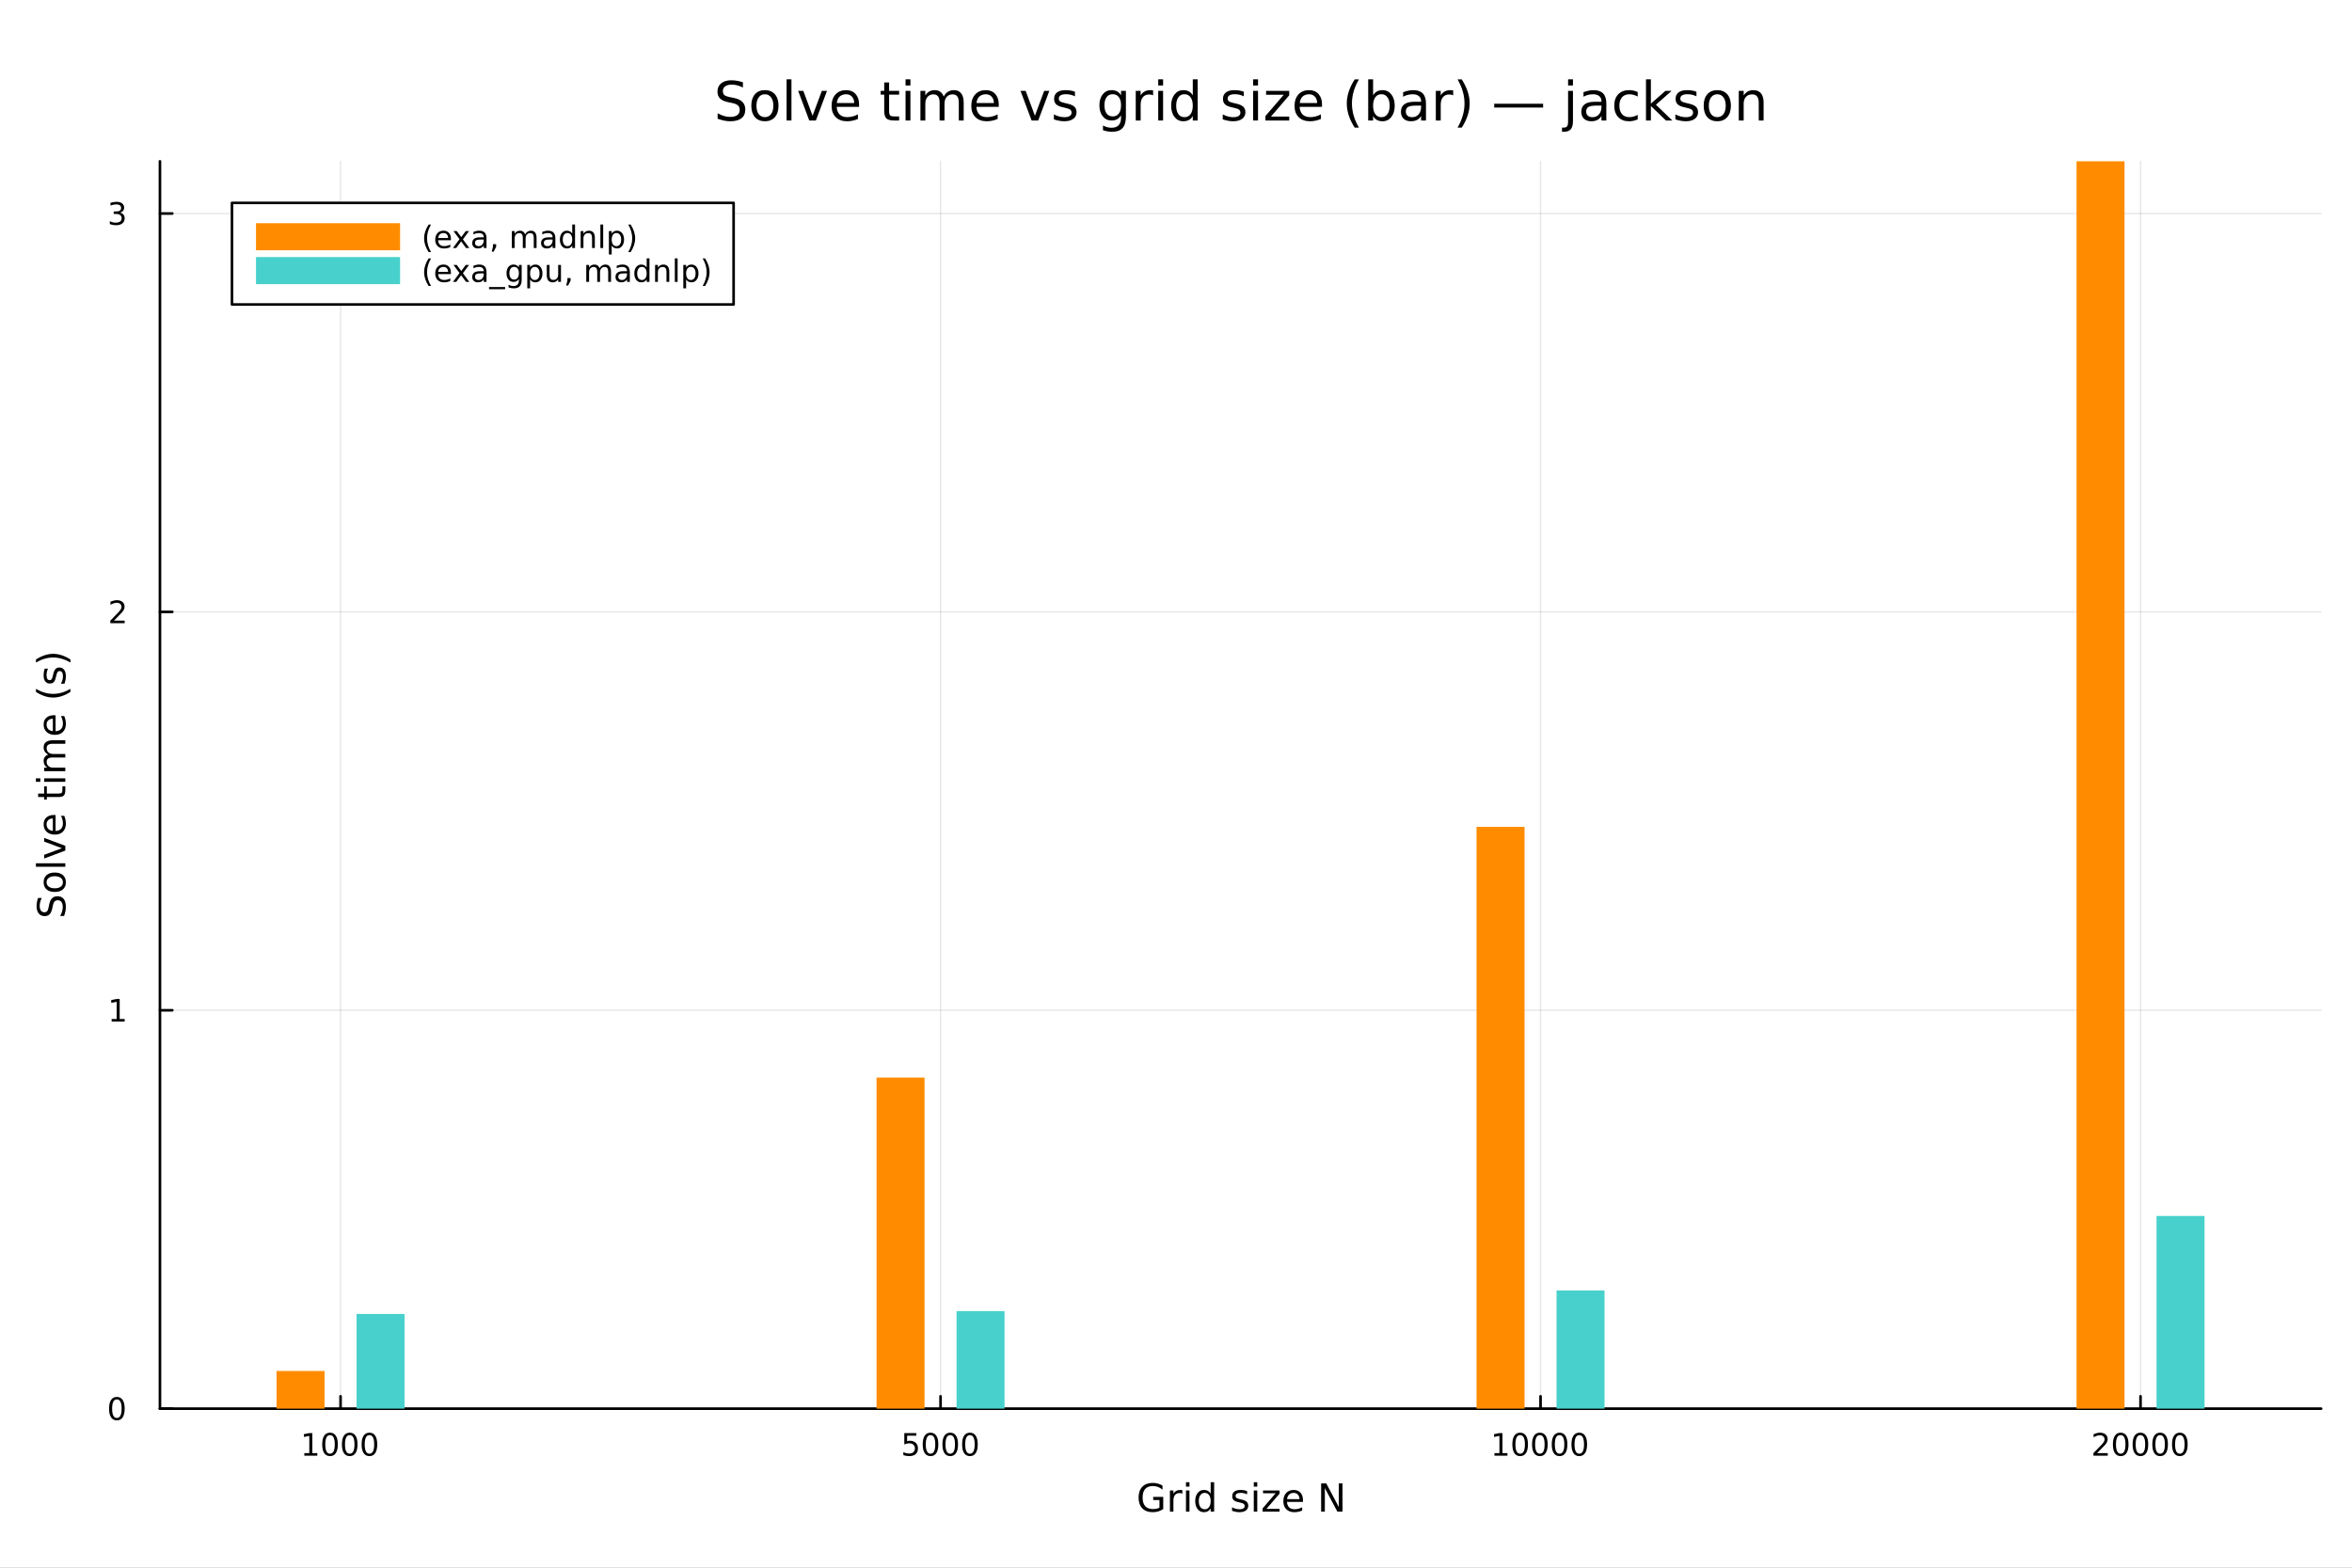 <?xml version="1.0" encoding="utf-8"?>
<svg xmlns="http://www.w3.org/2000/svg" xmlns:xlink="http://www.w3.org/1999/xlink" width="900" height="600" viewBox="0 0 3600 2400">
<rect x="0" y="0" width="3600" height="2400" fill="#808080" stroke="none"/>
<defs>
  <clipPath id="clip150">
    <rect x="0" y="0" width="3600" height="2400"/>
  </clipPath>
</defs>
<path clip-path="url(#clip150)" d="M0 2400 L3600 2400 L3600 0 L0 0  Z" fill="#ffffff" fill-rule="evenodd" fill-opacity="1"/>
<defs>
  <clipPath id="clip151">
    <rect x="322" y="246" width="3232" height="1911"/>
  </clipPath>
</defs>
<path clip-path="url(#clip150)" d="M244.821 2156.51 L3552.76 2156.51 L3552.76 246.944 L244.821 246.944  Z" fill="#ffffff" fill-rule="evenodd" fill-opacity="1"/>
<defs>
  <clipPath id="clip152">
    <rect x="244" y="246" width="3309" height="1911"/>
  </clipPath>
</defs>
<polyline clip-path="url(#clip152)" style="stroke:#000000; stroke-linecap:round; stroke-linejoin:round; stroke-width:2; stroke-opacity:0.1; fill:none" points="521.256,2156.51 521.256,246.944 "/>
<polyline clip-path="url(#clip152)" style="stroke:#000000; stroke-linecap:round; stroke-linejoin:round; stroke-width:2; stroke-opacity:0.1; fill:none" points="1439.61,2156.51 1439.61,246.944 "/>
<polyline clip-path="url(#clip152)" style="stroke:#000000; stroke-linecap:round; stroke-linejoin:round; stroke-width:2; stroke-opacity:0.1; fill:none" points="2357.97,2156.51 2357.97,246.944 "/>
<polyline clip-path="url(#clip152)" style="stroke:#000000; stroke-linecap:round; stroke-linejoin:round; stroke-width:2; stroke-opacity:0.1; fill:none" points="3276.32,2156.51 3276.32,246.944 "/>
<polyline clip-path="url(#clip152)" style="stroke:#000000; stroke-linecap:round; stroke-linejoin:round; stroke-width:2; stroke-opacity:0.1; fill:none" points="244.821,2156.51 3552.76,2156.51 "/>
<polyline clip-path="url(#clip152)" style="stroke:#000000; stroke-linecap:round; stroke-linejoin:round; stroke-width:2; stroke-opacity:0.1; fill:none" points="244.821,1546.62 3552.76,1546.62 "/>
<polyline clip-path="url(#clip152)" style="stroke:#000000; stroke-linecap:round; stroke-linejoin:round; stroke-width:2; stroke-opacity:0.1; fill:none" points="244.821,936.741 3552.76,936.741 "/>
<polyline clip-path="url(#clip152)" style="stroke:#000000; stroke-linecap:round; stroke-linejoin:round; stroke-width:2; stroke-opacity:0.1; fill:none" points="244.821,326.857 3552.76,326.857 "/>
<polyline clip-path="url(#clip150)" style="stroke:#000000; stroke-linecap:round; stroke-linejoin:round; stroke-width:4; stroke-opacity:1; fill:none" points="244.821,2156.51 3552.76,2156.51 "/>
<polyline clip-path="url(#clip150)" style="stroke:#000000; stroke-linecap:round; stroke-linejoin:round; stroke-width:4; stroke-opacity:1; fill:none" points="521.256,2156.51 521.256,2137.61 "/>
<polyline clip-path="url(#clip150)" style="stroke:#000000; stroke-linecap:round; stroke-linejoin:round; stroke-width:4; stroke-opacity:1; fill:none" points="1439.61,2156.51 1439.61,2137.61 "/>
<polyline clip-path="url(#clip150)" style="stroke:#000000; stroke-linecap:round; stroke-linejoin:round; stroke-width:4; stroke-opacity:1; fill:none" points="2357.97,2156.51 2357.97,2137.61 "/>
<polyline clip-path="url(#clip150)" style="stroke:#000000; stroke-linecap:round; stroke-linejoin:round; stroke-width:4; stroke-opacity:1; fill:none" points="3276.32,2156.51 3276.32,2137.61 "/>
<path clip-path="url(#clip150)" d="M465.782 2224.57 L473.42 2224.57 L473.42 2198.21 L465.11 2199.87 L465.11 2195.61 L473.374 2193.95 L478.05 2193.95 L478.05 2224.57 L485.689 2224.57 L485.689 2228.51 L465.782 2228.51 L465.782 2224.57 Z" fill="#000000" fill-rule="nonzero" fill-opacity="1" /><path clip-path="url(#clip150)" d="M505.133 2197.03 Q501.522 2197.03 499.693 2200.59 Q497.888 2204.13 497.888 2211.26 Q497.888 2218.37 499.693 2221.93 Q501.522 2225.48 505.133 2225.48 Q508.767 2225.48 510.573 2221.93 Q512.402 2218.37 512.402 2211.26 Q512.402 2204.13 510.573 2200.59 Q508.767 2197.03 505.133 2197.03 M505.133 2193.32 Q510.943 2193.32 513.999 2197.93 Q517.078 2202.51 517.078 2211.26 Q517.078 2219.99 513.999 2224.6 Q510.943 2229.18 505.133 2229.18 Q499.323 2229.18 496.244 2224.6 Q493.189 2219.99 493.189 2211.26 Q493.189 2202.51 496.244 2197.93 Q499.323 2193.32 505.133 2193.32 Z" fill="#000000" fill-rule="nonzero" fill-opacity="1" /><path clip-path="url(#clip150)" d="M535.295 2197.03 Q531.684 2197.03 529.855 2200.59 Q528.05 2204.13 528.05 2211.26 Q528.05 2218.37 529.855 2221.93 Q531.684 2225.48 535.295 2225.48 Q538.929 2225.48 540.735 2221.93 Q542.563 2218.37 542.563 2211.26 Q542.563 2204.13 540.735 2200.59 Q538.929 2197.03 535.295 2197.03 M535.295 2193.32 Q541.105 2193.32 544.161 2197.93 Q547.239 2202.51 547.239 2211.26 Q547.239 2219.99 544.161 2224.6 Q541.105 2229.18 535.295 2229.18 Q529.485 2229.18 526.406 2224.6 Q523.351 2219.99 523.351 2211.26 Q523.351 2202.51 526.406 2197.93 Q529.485 2193.32 535.295 2193.32 Z" fill="#000000" fill-rule="nonzero" fill-opacity="1" /><path clip-path="url(#clip150)" d="M565.457 2197.03 Q561.846 2197.03 560.017 2200.59 Q558.212 2204.13 558.212 2211.26 Q558.212 2218.37 560.017 2221.93 Q561.846 2225.48 565.457 2225.48 Q569.091 2225.48 570.897 2221.93 Q572.725 2218.37 572.725 2211.26 Q572.725 2204.13 570.897 2200.59 Q569.091 2197.03 565.457 2197.03 M565.457 2193.32 Q571.267 2193.32 574.323 2197.93 Q577.401 2202.51 577.401 2211.26 Q577.401 2219.99 574.323 2224.6 Q571.267 2229.18 565.457 2229.18 Q559.647 2229.18 556.568 2224.6 Q553.513 2219.99 553.513 2211.26 Q553.513 2202.51 556.568 2197.93 Q559.647 2193.32 565.457 2193.32 Z" fill="#000000" fill-rule="nonzero" fill-opacity="1" /><path clip-path="url(#clip150)" d="M1384.15 2193.95 L1402.5 2193.95 L1402.5 2197.88 L1388.43 2197.88 L1388.43 2206.36 Q1389.45 2206.01 1390.47 2205.85 Q1391.49 2205.66 1392.5 2205.66 Q1398.29 2205.66 1401.67 2208.83 Q1405.05 2212 1405.05 2217.42 Q1405.05 2223 1401.58 2226.1 Q1398.11 2229.18 1391.79 2229.18 Q1389.61 2229.18 1387.34 2228.81 Q1385.1 2228.44 1382.69 2227.7 L1382.69 2223 Q1384.77 2224.13 1387 2224.69 Q1389.22 2225.24 1391.69 2225.24 Q1395.7 2225.24 1398.04 2223.14 Q1400.37 2221.03 1400.37 2217.42 Q1400.37 2213.81 1398.04 2211.7 Q1395.7 2209.6 1391.69 2209.6 Q1389.82 2209.6 1387.94 2210.01 Q1386.09 2210.43 1384.15 2211.31 L1384.15 2193.95 Z" fill="#000000" fill-rule="nonzero" fill-opacity="1" /><path clip-path="url(#clip150)" d="M1424.26 2197.03 Q1420.65 2197.03 1418.82 2200.59 Q1417.02 2204.13 1417.02 2211.26 Q1417.02 2218.37 1418.82 2221.93 Q1420.65 2225.48 1424.26 2225.48 Q1427.9 2225.48 1429.7 2221.93 Q1431.53 2218.37 1431.53 2211.26 Q1431.53 2204.13 1429.7 2200.59 Q1427.9 2197.03 1424.26 2197.03 M1424.26 2193.32 Q1430.07 2193.32 1433.13 2197.93 Q1436.21 2202.51 1436.21 2211.26 Q1436.21 2219.99 1433.13 2224.6 Q1430.07 2229.18 1424.26 2229.18 Q1418.45 2229.18 1415.37 2224.6 Q1412.32 2219.99 1412.32 2211.26 Q1412.32 2202.51 1415.37 2197.93 Q1418.45 2193.32 1424.26 2193.32 Z" fill="#000000" fill-rule="nonzero" fill-opacity="1" /><path clip-path="url(#clip150)" d="M1454.43 2197.03 Q1450.81 2197.03 1448.99 2200.59 Q1447.18 2204.13 1447.18 2211.26 Q1447.18 2218.37 1448.99 2221.93 Q1450.81 2225.48 1454.43 2225.48 Q1458.06 2225.48 1459.87 2221.93 Q1461.69 2218.37 1461.69 2211.26 Q1461.69 2204.13 1459.87 2200.59 Q1458.06 2197.03 1454.43 2197.03 M1454.43 2193.32 Q1460.24 2193.32 1463.29 2197.93 Q1466.37 2202.51 1466.37 2211.26 Q1466.37 2219.99 1463.29 2224.6 Q1460.24 2229.18 1454.43 2229.18 Q1448.62 2229.18 1445.54 2224.6 Q1442.48 2219.99 1442.48 2211.26 Q1442.48 2202.51 1445.54 2197.93 Q1448.62 2193.32 1454.43 2193.32 Z" fill="#000000" fill-rule="nonzero" fill-opacity="1" /><path clip-path="url(#clip150)" d="M1484.59 2197.03 Q1480.98 2197.03 1479.15 2200.59 Q1477.34 2204.13 1477.34 2211.26 Q1477.34 2218.37 1479.15 2221.93 Q1480.98 2225.48 1484.59 2225.48 Q1488.22 2225.48 1490.03 2221.93 Q1491.86 2218.37 1491.86 2211.26 Q1491.86 2204.13 1490.03 2200.59 Q1488.22 2197.03 1484.59 2197.03 M1484.59 2193.32 Q1490.4 2193.32 1493.45 2197.93 Q1496.53 2202.51 1496.53 2211.26 Q1496.53 2219.99 1493.45 2224.6 Q1490.4 2229.18 1484.59 2229.18 Q1478.78 2229.18 1475.7 2224.6 Q1472.64 2219.99 1472.64 2211.26 Q1472.64 2202.51 1475.7 2197.93 Q1478.78 2193.32 1484.59 2193.32 Z" fill="#000000" fill-rule="nonzero" fill-opacity="1" /><path clip-path="url(#clip150)" d="M2287.41 2224.57 L2295.05 2224.57 L2295.05 2198.21 L2286.74 2199.87 L2286.74 2195.61 L2295 2193.95 L2299.68 2193.95 L2299.68 2224.57 L2307.32 2224.57 L2307.32 2228.51 L2287.41 2228.51 L2287.41 2224.57 Z" fill="#000000" fill-rule="nonzero" fill-opacity="1" /><path clip-path="url(#clip150)" d="M2326.76 2197.03 Q2323.15 2197.03 2321.32 2200.59 Q2319.52 2204.13 2319.52 2211.26 Q2319.52 2218.37 2321.32 2221.93 Q2323.15 2225.48 2326.76 2225.48 Q2330.4 2225.48 2332.2 2221.93 Q2334.03 2218.37 2334.03 2211.26 Q2334.03 2204.13 2332.2 2200.59 Q2330.4 2197.03 2326.76 2197.03 M2326.76 2193.32 Q2332.57 2193.32 2335.63 2197.93 Q2338.71 2202.51 2338.71 2211.26 Q2338.71 2219.99 2335.63 2224.6 Q2332.57 2229.18 2326.76 2229.18 Q2320.95 2229.18 2317.87 2224.6 Q2314.82 2219.99 2314.82 2211.26 Q2314.82 2202.51 2317.87 2197.93 Q2320.95 2193.32 2326.76 2193.32 Z" fill="#000000" fill-rule="nonzero" fill-opacity="1" /><path clip-path="url(#clip150)" d="M2356.92 2197.03 Q2353.31 2197.03 2351.48 2200.59 Q2349.68 2204.13 2349.68 2211.26 Q2349.68 2218.37 2351.48 2221.93 Q2353.31 2225.48 2356.92 2225.48 Q2360.56 2225.48 2362.36 2221.93 Q2364.19 2218.37 2364.19 2211.26 Q2364.19 2204.13 2362.36 2200.59 Q2360.56 2197.03 2356.92 2197.03 M2356.92 2193.32 Q2362.73 2193.32 2365.79 2197.93 Q2368.87 2202.51 2368.87 2211.26 Q2368.87 2219.99 2365.79 2224.6 Q2362.73 2229.18 2356.92 2229.18 Q2351.11 2229.18 2348.04 2224.6 Q2344.98 2219.99 2344.98 2211.26 Q2344.98 2202.51 2348.04 2197.93 Q2351.11 2193.32 2356.92 2193.32 Z" fill="#000000" fill-rule="nonzero" fill-opacity="1" /><path clip-path="url(#clip150)" d="M2387.09 2197.03 Q2383.48 2197.03 2381.65 2200.59 Q2379.84 2204.13 2379.84 2211.26 Q2379.84 2218.37 2381.65 2221.93 Q2383.48 2225.48 2387.09 2225.48 Q2390.72 2225.48 2392.53 2221.93 Q2394.35 2218.37 2394.35 2211.26 Q2394.35 2204.13 2392.53 2200.59 Q2390.72 2197.03 2387.09 2197.03 M2387.09 2193.32 Q2392.9 2193.32 2395.95 2197.93 Q2399.03 2202.51 2399.03 2211.26 Q2399.03 2219.99 2395.95 2224.6 Q2392.9 2229.18 2387.09 2229.18 Q2381.28 2229.18 2378.2 2224.6 Q2375.14 2219.99 2375.14 2211.26 Q2375.14 2202.51 2378.2 2197.93 Q2381.28 2193.32 2387.09 2193.32 Z" fill="#000000" fill-rule="nonzero" fill-opacity="1" /><path clip-path="url(#clip150)" d="M2417.25 2197.03 Q2413.64 2197.03 2411.81 2200.59 Q2410 2204.13 2410 2211.26 Q2410 2218.37 2411.81 2221.93 Q2413.64 2225.48 2417.25 2225.48 Q2420.88 2225.48 2422.69 2221.93 Q2424.52 2218.37 2424.52 2211.26 Q2424.52 2204.13 2422.69 2200.59 Q2420.88 2197.03 2417.25 2197.03 M2417.25 2193.32 Q2423.06 2193.32 2426.11 2197.93 Q2429.19 2202.51 2429.19 2211.26 Q2429.19 2219.99 2426.11 2224.6 Q2423.06 2229.18 2417.25 2229.18 Q2411.44 2229.18 2408.36 2224.6 Q2405.3 2219.99 2405.3 2211.26 Q2405.3 2202.51 2408.36 2197.93 Q2411.44 2193.32 2417.25 2193.32 Z" fill="#000000" fill-rule="nonzero" fill-opacity="1" /><path clip-path="url(#clip150)" d="M3209.85 2224.57 L3226.17 2224.57 L3226.17 2228.51 L3204.23 2228.51 L3204.23 2224.57 Q3206.89 2221.82 3211.47 2217.19 Q3216.08 2212.54 3217.26 2211.19 Q3219.5 2208.67 3220.38 2206.93 Q3221.29 2205.17 3221.29 2203.48 Q3221.29 2200.73 3219.34 2198.99 Q3217.42 2197.26 3214.32 2197.26 Q3212.12 2197.26 3209.67 2198.02 Q3207.24 2198.79 3204.46 2200.34 L3204.46 2195.61 Q3207.28 2194.48 3209.74 2193.9 Q3212.19 2193.32 3214.23 2193.32 Q3219.6 2193.32 3222.79 2196.01 Q3225.99 2198.69 3225.99 2203.18 Q3225.99 2205.31 3225.18 2207.23 Q3224.39 2209.13 3222.28 2211.73 Q3221.7 2212.4 3218.6 2215.61 Q3215.5 2218.81 3209.85 2224.57 Z" fill="#000000" fill-rule="nonzero" fill-opacity="1" /><path clip-path="url(#clip150)" d="M3245.99 2197.03 Q3242.37 2197.03 3240.55 2200.59 Q3238.74 2204.13 3238.74 2211.26 Q3238.74 2218.37 3240.55 2221.93 Q3242.37 2225.48 3245.99 2225.48 Q3249.62 2225.48 3251.43 2221.93 Q3253.25 2218.37 3253.25 2211.26 Q3253.25 2204.13 3251.43 2200.59 Q3249.62 2197.03 3245.99 2197.03 M3245.99 2193.32 Q3251.8 2193.32 3254.85 2197.93 Q3257.93 2202.51 3257.93 2211.26 Q3257.93 2219.99 3254.85 2224.6 Q3251.8 2229.18 3245.99 2229.18 Q3240.18 2229.18 3237.1 2224.6 Q3234.04 2219.99 3234.04 2211.26 Q3234.04 2202.51 3237.1 2197.93 Q3240.18 2193.32 3245.99 2193.32 Z" fill="#000000" fill-rule="nonzero" fill-opacity="1" /><path clip-path="url(#clip150)" d="M3276.15 2197.03 Q3272.54 2197.03 3270.71 2200.59 Q3268.9 2204.13 3268.9 2211.26 Q3268.9 2218.37 3270.71 2221.93 Q3272.54 2225.48 3276.15 2225.48 Q3279.78 2225.48 3281.59 2221.93 Q3283.42 2218.37 3283.42 2211.26 Q3283.42 2204.13 3281.59 2200.59 Q3279.78 2197.03 3276.15 2197.03 M3276.15 2193.32 Q3281.96 2193.32 3285.01 2197.93 Q3288.09 2202.51 3288.09 2211.26 Q3288.09 2219.99 3285.01 2224.6 Q3281.96 2229.18 3276.15 2229.18 Q3270.34 2229.18 3267.26 2224.6 Q3264.2 2219.99 3264.2 2211.26 Q3264.2 2202.51 3267.26 2197.93 Q3270.34 2193.32 3276.15 2193.32 Z" fill="#000000" fill-rule="nonzero" fill-opacity="1" /><path clip-path="url(#clip150)" d="M3306.31 2197.03 Q3302.7 2197.03 3300.87 2200.59 Q3299.06 2204.13 3299.06 2211.26 Q3299.06 2218.37 3300.87 2221.93 Q3302.7 2225.48 3306.31 2225.48 Q3309.94 2225.48 3311.75 2221.93 Q3313.58 2218.37 3313.58 2211.26 Q3313.58 2204.13 3311.75 2200.59 Q3309.94 2197.03 3306.31 2197.03 M3306.31 2193.32 Q3312.12 2193.32 3315.18 2197.93 Q3318.25 2202.51 3318.25 2211.26 Q3318.25 2219.99 3315.18 2224.6 Q3312.12 2229.18 3306.31 2229.18 Q3300.5 2229.18 3297.42 2224.6 Q3294.37 2219.99 3294.37 2211.26 Q3294.37 2202.51 3297.42 2197.93 Q3300.5 2193.32 3306.31 2193.32 Z" fill="#000000" fill-rule="nonzero" fill-opacity="1" /><path clip-path="url(#clip150)" d="M3336.47 2197.03 Q3332.86 2197.03 3331.03 2200.59 Q3329.23 2204.13 3329.23 2211.26 Q3329.23 2218.37 3331.03 2221.93 Q3332.86 2225.48 3336.47 2225.48 Q3340.11 2225.48 3341.91 2221.93 Q3343.74 2218.37 3343.74 2211.26 Q3343.74 2204.13 3341.91 2200.59 Q3340.11 2197.03 3336.47 2197.03 M3336.47 2193.32 Q3342.28 2193.32 3345.34 2197.93 Q3348.42 2202.51 3348.42 2211.26 Q3348.42 2219.99 3345.34 2224.6 Q3342.28 2229.18 3336.47 2229.18 Q3330.66 2229.18 3327.58 2224.6 Q3324.53 2219.99 3324.53 2211.26 Q3324.53 2202.51 3327.58 2197.93 Q3330.66 2193.32 3336.47 2193.32 Z" fill="#000000" fill-rule="nonzero" fill-opacity="1" /><path clip-path="url(#clip150)" d="M1774.67 2308.02 L1774.67 2296.42 L1765.12 2296.42 L1765.12 2291.62 L1780.46 2291.62 L1780.46 2310.17 Q1777.07 2312.57 1772.99 2313.81 Q1768.91 2315.03 1764.28 2315.03 Q1754.16 2315.03 1748.43 2309.12 Q1742.73 2303.19 1742.73 2292.63 Q1742.73 2282.04 1748.43 2276.14 Q1754.16 2270.21 1764.28 2270.21 Q1768.51 2270.21 1772.3 2271.25 Q1776.12 2272.29 1779.33 2274.32 L1779.33 2280.54 Q1776.09 2277.79 1772.44 2276.4 Q1768.8 2275.01 1764.78 2275.01 Q1756.85 2275.01 1752.85 2279.44 Q1748.89 2283.86 1748.89 2292.63 Q1748.89 2301.37 1752.85 2305.8 Q1756.85 2310.22 1764.78 2310.22 Q1767.87 2310.22 1770.3 2309.7 Q1772.73 2309.15 1774.67 2308.02 Z" fill="#000000" fill-rule="nonzero" fill-opacity="1" /><path clip-path="url(#clip150)" d="M1809.68 2286.76 Q1808.79 2286.24 1807.72 2286 Q1806.67 2285.74 1805.4 2285.74 Q1800.89 2285.74 1798.46 2288.7 Q1796.05 2291.62 1796.05 2297.12 L1796.05 2314.19 L1790.7 2314.19 L1790.7 2281.78 L1796.05 2281.78 L1796.05 2286.82 Q1797.73 2283.86 1800.42 2282.45 Q1803.11 2281 1806.96 2281 Q1807.51 2281 1808.18 2281.09 Q1808.84 2281.14 1809.65 2281.29 L1809.68 2286.76 Z" fill="#000000" fill-rule="nonzero" fill-opacity="1" /><path clip-path="url(#clip150)" d="M1815.27 2281.78 L1820.59 2281.78 L1820.59 2314.19 L1815.27 2314.19 L1815.27 2281.78 M1815.27 2269.16 L1820.59 2269.16 L1820.59 2275.91 L1815.27 2275.91 L1815.27 2269.16 Z" fill="#000000" fill-rule="nonzero" fill-opacity="1" /><path clip-path="url(#clip150)" d="M1853.06 2286.7 L1853.06 2269.16 L1858.38 2269.16 L1858.38 2314.19 L1853.06 2314.19 L1853.06 2309.33 Q1851.38 2312.22 1848.8 2313.64 Q1846.26 2315.03 1842.67 2315.03 Q1836.8 2315.03 1833.09 2310.34 Q1829.42 2305.65 1829.42 2298.01 Q1829.42 2290.37 1833.09 2285.69 Q1836.8 2281 1842.67 2281 Q1846.26 2281 1848.8 2282.42 Q1851.38 2283.81 1853.06 2286.7 M1834.91 2298.01 Q1834.91 2303.89 1837.32 2307.24 Q1839.75 2310.57 1843.97 2310.57 Q1848.2 2310.57 1850.63 2307.24 Q1853.06 2303.89 1853.06 2298.01 Q1853.06 2292.14 1850.63 2288.81 Q1848.2 2285.46 1843.97 2285.46 Q1839.75 2285.46 1837.32 2288.81 Q1834.91 2292.14 1834.91 2298.01 Z" fill="#000000" fill-rule="nonzero" fill-opacity="1" /><path clip-path="url(#clip150)" d="M1908.84 2282.74 L1908.84 2287.77 Q1906.59 2286.61 1904.16 2286.03 Q1901.73 2285.46 1899.12 2285.46 Q1895.16 2285.46 1893.16 2286.67 Q1891.19 2287.89 1891.19 2290.32 Q1891.19 2292.17 1892.61 2293.24 Q1894.03 2294.28 1898.31 2295.24 L1900.13 2295.64 Q1905.81 2296.86 1908.18 2299.08 Q1910.58 2301.28 1910.58 2305.25 Q1910.58 2309.76 1906.99 2312.39 Q1903.43 2315.03 1897.18 2315.03 Q1894.58 2315.03 1891.74 2314.51 Q1888.94 2314.01 1885.81 2313 L1885.81 2307.5 Q1888.76 2309.04 1891.63 2309.82 Q1894.49 2310.57 1897.3 2310.57 Q1901.06 2310.57 1903.09 2309.3 Q1905.11 2308 1905.11 2305.65 Q1905.11 2303.48 1903.64 2302.32 Q1902.19 2301.17 1897.24 2300.1 L1895.39 2299.66 Q1890.44 2298.62 1888.24 2296.48 Q1886.04 2294.31 1886.04 2290.55 Q1886.04 2285.98 1889.28 2283.49 Q1892.52 2281 1898.48 2281 Q1901.44 2281 1904.04 2281.43 Q1906.64 2281.87 1908.84 2282.74 Z" fill="#000000" fill-rule="nonzero" fill-opacity="1" /><path clip-path="url(#clip150)" d="M1919.06 2281.78 L1924.38 2281.78 L1924.38 2314.19 L1919.06 2314.19 L1919.06 2281.78 M1919.06 2269.16 L1924.38 2269.16 L1924.38 2275.91 L1919.06 2275.91 L1919.06 2269.16 Z" fill="#000000" fill-rule="nonzero" fill-opacity="1" /><path clip-path="url(#clip150)" d="M1933.21 2281.78 L1958.5 2281.78 L1958.5 2286.64 L1938.47 2309.93 L1958.5 2309.93 L1958.5 2314.19 L1932.48 2314.19 L1932.48 2309.33 L1952.51 2286.03 L1933.21 2286.03 L1933.21 2281.78 Z" fill="#000000" fill-rule="nonzero" fill-opacity="1" /><path clip-path="url(#clip150)" d="M1994.35 2296.65 L1994.35 2299.26 L1969.87 2299.26 Q1970.21 2304.75 1973.17 2307.65 Q1976.15 2310.51 1981.44 2310.51 Q1984.51 2310.51 1987.37 2309.76 Q1990.27 2309.01 1993.1 2307.5 L1993.1 2312.54 Q1990.24 2313.75 1987.23 2314.39 Q1984.22 2315.03 1981.12 2315.03 Q1973.37 2315.03 1968.83 2310.51 Q1964.31 2306 1964.31 2298.3 Q1964.31 2290.35 1968.59 2285.69 Q1972.91 2281 1980.2 2281 Q1986.74 2281 1990.53 2285.22 Q1994.35 2289.42 1994.35 2296.65 M1989.02 2295.09 Q1988.96 2290.72 1986.56 2288.12 Q1984.19 2285.51 1980.26 2285.51 Q1975.8 2285.51 1973.11 2288.03 Q1970.45 2290.55 1970.04 2295.12 L1989.02 2295.09 Z" fill="#000000" fill-rule="nonzero" fill-opacity="1" /><path clip-path="url(#clip150)" d="M2022.15 2270.99 L2030.02 2270.99 L2049.18 2307.13 L2049.18 2270.99 L2054.85 2270.99 L2054.85 2314.19 L2046.98 2314.19 L2027.82 2278.05 L2027.82 2314.19 L2022.15 2314.19 L2022.15 2270.99 Z" fill="#000000" fill-rule="nonzero" fill-opacity="1" /><polyline clip-path="url(#clip150)" style="stroke:#000000; stroke-linecap:round; stroke-linejoin:round; stroke-width:4; stroke-opacity:1; fill:none" points="244.821,2156.51 244.821,246.944 "/>
<polyline clip-path="url(#clip150)" style="stroke:#000000; stroke-linecap:round; stroke-linejoin:round; stroke-width:4; stroke-opacity:1; fill:none" points="244.821,2156.51 263.719,2156.51 "/>
<polyline clip-path="url(#clip150)" style="stroke:#000000; stroke-linecap:round; stroke-linejoin:round; stroke-width:4; stroke-opacity:1; fill:none" points="244.821,1546.62 263.719,1546.62 "/>
<polyline clip-path="url(#clip150)" style="stroke:#000000; stroke-linecap:round; stroke-linejoin:round; stroke-width:4; stroke-opacity:1; fill:none" points="244.821,936.741 263.719,936.741 "/>
<polyline clip-path="url(#clip150)" style="stroke:#000000; stroke-linecap:round; stroke-linejoin:round; stroke-width:4; stroke-opacity:1; fill:none" points="244.821,326.857 263.719,326.857 "/>
<path clip-path="url(#clip150)" d="M178.877 2142.31 Q175.266 2142.31 173.437 2145.87 Q171.631 2149.41 171.631 2156.54 Q171.631 2163.65 173.437 2167.21 Q175.266 2170.76 178.877 2170.76 Q182.511 2170.76 184.316 2167.21 Q186.145 2163.65 186.145 2156.54 Q186.145 2149.41 184.316 2145.87 Q182.511 2142.31 178.877 2142.31 M178.877 2138.6 Q184.687 2138.6 187.742 2143.21 Q190.821 2147.79 190.821 2156.54 Q190.821 2165.27 187.742 2169.88 Q184.687 2174.46 178.877 2174.46 Q173.067 2174.46 169.988 2169.88 Q166.932 2165.27 166.932 2156.54 Q166.932 2147.79 169.988 2143.21 Q173.067 2138.6 178.877 2138.6 Z" fill="#000000" fill-rule="nonzero" fill-opacity="1" /><path clip-path="url(#clip150)" d="M170.914 1559.97 L178.553 1559.97 L178.553 1533.6 L170.242 1535.27 L170.242 1531.01 L178.506 1529.34 L183.182 1529.34 L183.182 1559.97 L190.821 1559.97 L190.821 1563.9 L170.914 1563.9 L170.914 1559.97 Z" fill="#000000" fill-rule="nonzero" fill-opacity="1" /><path clip-path="url(#clip150)" d="M174.502 950.085 L190.821 950.085 L190.821 954.021 L168.877 954.021 L168.877 950.085 Q171.539 947.331 176.122 942.701 Q180.729 938.049 181.909 936.706 Q184.154 934.183 185.034 932.447 Q185.937 930.687 185.937 928.998 Q185.937 926.243 183.992 924.507 Q182.071 922.771 178.969 922.771 Q176.77 922.771 174.317 923.535 Q171.886 924.299 169.108 925.849 L169.108 921.127 Q171.932 919.993 174.386 919.414 Q176.84 918.836 178.877 918.836 Q184.247 918.836 187.441 921.521 Q190.636 924.206 190.636 928.697 Q190.636 930.826 189.826 932.748 Q189.039 934.646 186.932 937.238 Q186.353 937.91 183.252 941.127 Q180.15 944.322 174.502 950.085 Z" fill="#000000" fill-rule="nonzero" fill-opacity="1" /><path clip-path="url(#clip150)" d="M183.691 325.503 Q187.048 326.221 188.923 328.489 Q190.821 330.758 190.821 334.091 Q190.821 339.207 187.303 342.007 Q183.784 344.808 177.303 344.808 Q175.127 344.808 172.812 344.369 Q170.52 343.952 168.067 343.095 L168.067 338.582 Q170.011 339.716 172.326 340.295 Q174.641 340.873 177.164 340.873 Q181.562 340.873 183.853 339.137 Q186.168 337.401 186.168 334.091 Q186.168 331.035 184.016 329.322 Q181.886 327.586 178.066 327.586 L174.039 327.586 L174.039 323.744 L178.252 323.744 Q181.701 323.744 183.529 322.378 Q185.358 320.989 185.358 318.396 Q185.358 315.734 183.46 314.322 Q181.585 312.887 178.066 312.887 Q176.145 312.887 173.946 313.304 Q171.747 313.721 169.108 314.6 L169.108 310.434 Q171.77 309.693 174.085 309.322 Q176.423 308.952 178.483 308.952 Q183.807 308.952 186.909 311.383 Q190.011 313.79 190.011 317.91 Q190.011 320.781 188.367 322.771 Q186.724 324.739 183.691 325.503 Z" fill="#000000" fill-rule="nonzero" fill-opacity="1" /><path clip-path="url(#clip150)" d="M58.19 1374.69 L63.89 1374.69 Q62.299 1378.01 61.518 1380.96 Q60.736 1383.92 60.736 1386.66 Q60.736 1391.44 62.588 1394.04 Q64.44 1396.62 67.854 1396.62 Q70.719 1396.62 72.195 1394.91 Q73.641 1393.17 74.538 1388.37 L75.262 1384.84 Q76.506 1378.3 79.66 1375.21 Q82.785 1372.08 88.051 1372.08 Q94.33 1372.08 97.571 1376.31 Q100.811 1380.5 100.811 1388.63 Q100.811 1391.7 100.117 1395.17 Q99.422 1398.61 98.063 1402.32 L92.044 1402.32 Q94.041 1398.76 95.053 1395.34 Q96.066 1391.93 96.066 1388.63 Q96.066 1383.63 94.099 1380.91 Q92.131 1378.19 88.485 1378.19 Q85.302 1378.19 83.508 1380.15 Q81.714 1382.09 80.817 1386.55 L80.123 1390.11 Q78.821 1396.65 76.043 1399.57 Q73.265 1402.49 68.317 1402.49 Q62.588 1402.49 59.29 1398.47 Q55.991 1394.42 55.991 1387.33 Q55.991 1384.29 56.541 1381.14 Q57.091 1377.98 58.19 1374.69 Z" fill="#000000" fill-rule="nonzero" fill-opacity="1" /><path clip-path="url(#clip150)" d="M71.298 1350.64 Q71.298 1354.92 74.654 1357.41 Q77.982 1359.9 83.798 1359.9 Q89.614 1359.9 92.97 1357.44 Q96.297 1354.95 96.297 1350.64 Q96.297 1346.39 92.941 1343.9 Q89.585 1341.41 83.798 1341.41 Q78.04 1341.41 74.683 1343.9 Q71.298 1346.39 71.298 1350.64 M66.784 1350.64 Q66.784 1343.7 71.298 1339.73 Q75.811 1335.77 83.798 1335.77 Q91.755 1335.77 96.297 1339.73 Q100.811 1343.7 100.811 1350.64 Q100.811 1357.61 96.297 1361.58 Q91.755 1365.51 83.798 1365.51 Q75.811 1365.51 71.298 1361.58 Q66.784 1357.61 66.784 1350.64 Z" fill="#000000" fill-rule="nonzero" fill-opacity="1" /><path clip-path="url(#clip150)" d="M54.949 1326.94 L54.949 1321.62 L99.972 1321.62 L99.972 1326.94 L54.949 1326.94 Z" fill="#000000" fill-rule="nonzero" fill-opacity="1" /><path clip-path="url(#clip150)" d="M67.565 1314.3 L67.565 1308.66 L94.764 1298.53 L67.565 1288.4 L67.565 1282.76 L99.972 1294.91 L99.972 1302.15 L67.565 1314.3 Z" fill="#000000" fill-rule="nonzero" fill-opacity="1" /><path clip-path="url(#clip150)" d="M82.438 1247.69 L85.042 1247.69 L85.042 1272.17 Q90.54 1271.82 93.433 1268.87 Q96.297 1265.89 96.297 1260.59 Q96.297 1257.53 95.545 1254.66 Q94.793 1251.77 93.288 1248.93 L98.323 1248.93 Q99.538 1251.8 100.175 1254.81 Q100.811 1257.82 100.811 1260.91 Q100.811 1268.67 96.297 1273.21 Q91.784 1277.72 84.087 1277.72 Q76.13 1277.72 71.471 1273.44 Q66.784 1269.13 66.784 1261.84 Q66.784 1255.3 71.008 1251.51 Q75.204 1247.69 82.438 1247.69 M80.875 1253.01 Q76.506 1253.07 73.902 1255.47 Q71.298 1257.85 71.298 1261.78 Q71.298 1266.24 73.815 1268.93 Q76.332 1271.59 80.904 1271.99 L80.875 1253.01 Z" fill="#000000" fill-rule="nonzero" fill-opacity="1" /><path clip-path="url(#clip150)" d="M58.364 1214.85 L67.565 1214.85 L67.565 1203.88 L71.703 1203.88 L71.703 1214.85 L89.295 1214.85 Q93.259 1214.85 94.388 1213.78 Q95.516 1212.68 95.516 1209.35 L95.516 1203.88 L99.972 1203.88 L99.972 1209.35 Q99.972 1215.51 97.686 1217.86 Q95.372 1220.2 89.295 1220.2 L71.703 1220.2 L71.703 1224.11 L67.565 1224.11 L67.565 1220.2 L58.364 1220.2 L58.364 1214.85 Z" fill="#000000" fill-rule="nonzero" fill-opacity="1" /><path clip-path="url(#clip150)" d="M67.565 1196.88 L67.565 1191.56 L99.972 1191.56 L99.972 1196.88 L67.565 1196.88 M54.949 1196.88 L54.949 1191.56 L61.691 1191.56 L61.691 1196.88 L54.949 1196.88 Z" fill="#000000" fill-rule="nonzero" fill-opacity="1" /><path clip-path="url(#clip150)" d="M73.786 1155.18 Q70.198 1153.19 68.491 1150.41 Q66.784 1147.63 66.784 1143.87 Q66.784 1138.81 70.343 1136.06 Q73.873 1133.31 80.412 1133.31 L99.972 1133.31 L99.972 1138.66 L80.586 1138.66 Q75.927 1138.66 73.67 1140.31 Q71.413 1141.96 71.413 1145.35 Q71.413 1149.48 74.162 1151.89 Q76.911 1154.29 81.656 1154.29 L99.972 1154.29 L99.972 1159.64 L80.586 1159.64 Q75.898 1159.64 73.67 1161.29 Q71.413 1162.94 71.413 1166.38 Q71.413 1170.46 74.191 1172.86 Q76.94 1175.26 81.656 1175.26 L99.972 1175.26 L99.972 1180.62 L67.565 1180.62 L67.565 1175.26 L72.6 1175.26 Q69.619 1173.44 68.202 1170.9 Q66.784 1168.35 66.784 1164.85 Q66.784 1161.32 68.578 1158.86 Q70.372 1156.37 73.786 1155.18 Z" fill="#000000" fill-rule="nonzero" fill-opacity="1" /><path clip-path="url(#clip150)" d="M82.438 1094.97 L85.042 1094.97 L85.042 1119.45 Q90.54 1119.1 93.433 1116.15 Q96.297 1113.17 96.297 1107.88 Q96.297 1104.81 95.545 1101.94 Q94.793 1099.05 93.288 1096.21 L98.323 1096.21 Q99.538 1099.08 100.175 1102.09 Q100.811 1105.1 100.811 1108.19 Q100.811 1115.95 96.297 1120.49 Q91.784 1125 84.087 1125 Q76.13 1125 71.471 1120.72 Q66.784 1116.41 66.784 1109.12 Q66.784 1102.58 71.008 1098.79 Q75.204 1094.97 82.438 1094.97 M80.875 1100.29 Q76.506 1100.35 73.902 1102.75 Q71.298 1105.13 71.298 1109.06 Q71.298 1113.52 73.815 1116.21 Q76.332 1118.87 80.904 1119.28 L80.875 1100.29 Z" fill="#000000" fill-rule="nonzero" fill-opacity="1" /><path clip-path="url(#clip150)" d="M55.007 1054.61 Q61.662 1058.48 68.173 1060.36 Q74.683 1062.24 81.367 1062.24 Q88.051 1062.24 94.619 1060.36 Q101.159 1058.45 107.785 1054.61 L107.785 1059.24 Q100.985 1063.58 94.417 1065.75 Q87.849 1067.89 81.367 1067.89 Q74.915 1067.89 68.375 1065.75 Q61.836 1063.6 55.007 1059.24 L55.007 1054.61 Z" fill="#000000" fill-rule="nonzero" fill-opacity="1" /><path clip-path="url(#clip150)" d="M68.52 1023.62 L73.555 1023.62 Q72.397 1025.87 71.819 1028.3 Q71.24 1030.73 71.24 1033.34 Q71.24 1037.3 72.455 1039.3 Q73.67 1041.27 76.101 1041.27 Q77.953 1041.27 79.023 1039.85 Q80.065 1038.43 81.02 1034.15 L81.425 1032.33 Q82.64 1026.65 84.868 1024.28 Q87.067 1021.88 91.031 1021.88 Q95.545 1021.88 98.178 1025.47 Q100.811 1029.03 100.811 1035.28 Q100.811 1037.88 100.291 1040.72 Q99.799 1043.52 98.786 1046.65 L93.288 1046.65 Q94.822 1043.7 95.603 1040.83 Q96.355 1037.97 96.355 1035.16 Q96.355 1031.4 95.082 1029.37 Q93.78 1027.35 91.436 1027.35 Q89.266 1027.35 88.109 1028.82 Q86.951 1030.27 85.881 1035.22 L85.447 1037.07 Q84.405 1042.02 82.264 1044.22 Q80.094 1046.42 76.332 1046.42 Q71.761 1046.42 69.272 1043.18 Q66.784 1039.94 66.784 1033.98 Q66.784 1031.02 67.218 1028.42 Q67.652 1025.82 68.52 1023.62 Z" fill="#000000" fill-rule="nonzero" fill-opacity="1" /><path clip-path="url(#clip150)" d="M55.007 1014.24 L55.007 1009.61 Q61.836 1005.27 68.375 1003.13 Q74.915 1000.96 81.367 1000.96 Q87.849 1000.96 94.417 1003.13 Q100.985 1005.27 107.785 1009.61 L107.785 1014.24 Q101.159 1010.39 94.619 1008.51 Q88.051 1006.6 81.367 1006.6 Q74.683 1006.6 68.173 1008.51 Q61.662 1010.39 55.007 1014.24 Z" fill="#000000" fill-rule="nonzero" fill-opacity="1" /><path clip-path="url(#clip150)" d="M1137.12 125.969 L1137.12 133.949 Q1132.46 131.721 1128.33 130.627 Q1124.19 129.534 1120.35 129.534 Q1113.66 129.534 1110.02 132.126 Q1106.41 134.719 1106.41 139.499 Q1106.41 143.509 1108.8 145.575 Q1111.23 147.601 1117.96 148.857 L1122.9 149.869 Q1132.05 151.611 1136.39 156.027 Q1140.76 160.402 1140.76 167.774 Q1140.76 176.565 1134.85 181.102 Q1128.97 185.639 1117.59 185.639 Q1113.3 185.639 1108.44 184.667 Q1103.62 183.694 1098.43 181.79 L1098.43 173.365 Q1103.41 176.16 1108.19 177.577 Q1112.97 178.995 1117.59 178.995 Q1124.6 178.995 1128.41 176.241 Q1132.22 173.486 1132.22 168.382 Q1132.22 163.926 1129.46 161.414 Q1126.75 158.903 1120.51 157.647 L1115.53 156.675 Q1106.37 154.852 1102.28 150.963 Q1098.19 147.074 1098.19 140.147 Q1098.19 132.126 1103.82 127.508 Q1109.49 122.89 1119.41 122.89 Q1123.67 122.89 1128.08 123.66 Q1132.5 124.43 1137.12 125.969 Z" fill="#000000" fill-rule="nonzero" fill-opacity="1" /><path clip-path="url(#clip150)" d="M1170.78 144.32 Q1164.78 144.32 1161.3 149.019 Q1157.82 153.677 1157.82 161.819 Q1157.82 169.962 1161.26 174.661 Q1164.74 179.319 1170.78 179.319 Q1176.74 179.319 1180.22 174.62 Q1183.7 169.921 1183.7 161.819 Q1183.7 153.758 1180.22 149.059 Q1176.74 144.32 1170.78 144.32 M1170.78 138 Q1180.5 138 1186.05 144.32 Q1191.6 150.639 1191.6 161.819 Q1191.6 172.959 1186.05 179.319 Q1180.5 185.639 1170.78 185.639 Q1161.02 185.639 1155.47 179.319 Q1149.96 172.959 1149.96 161.819 Q1149.96 150.639 1155.47 144.32 Q1161.02 138 1170.78 138 Z" fill="#000000" fill-rule="nonzero" fill-opacity="1" /><path clip-path="url(#clip150)" d="M1203.96 121.432 L1211.41 121.432 L1211.41 184.464 L1203.96 184.464 L1203.96 121.432 Z" fill="#000000" fill-rule="nonzero" fill-opacity="1" /><path clip-path="url(#clip150)" d="M1221.66 139.094 L1229.56 139.094 L1243.74 177.172 L1257.92 139.094 L1265.81 139.094 L1248.8 184.464 L1238.67 184.464 L1221.66 139.094 Z" fill="#000000" fill-rule="nonzero" fill-opacity="1" /><path clip-path="url(#clip150)" d="M1314.91 159.916 L1314.91 163.561 L1280.64 163.561 Q1281.13 171.258 1285.26 175.309 Q1289.43 179.319 1296.84 179.319 Q1301.14 179.319 1305.15 178.266 Q1309.2 177.213 1313.17 175.106 L1313.17 182.155 Q1309.16 183.856 1304.95 184.748 Q1300.73 185.639 1296.4 185.639 Q1285.54 185.639 1279.18 179.319 Q1272.86 173 1272.86 162.225 Q1272.86 151.085 1278.86 144.563 Q1284.89 138 1295.1 138 Q1304.26 138 1309.56 143.914 Q1314.91 149.788 1314.91 159.916 M1307.46 157.728 Q1307.38 151.611 1304.01 147.965 Q1300.69 144.32 1295.18 144.32 Q1288.95 144.32 1285.18 147.844 Q1281.45 151.368 1280.88 157.769 L1307.46 157.728 Z" fill="#000000" fill-rule="nonzero" fill-opacity="1" /><path clip-path="url(#clip150)" d="M1360.89 126.212 L1360.89 139.094 L1376.24 139.094 L1376.24 144.887 L1360.89 144.887 L1360.89 169.516 Q1360.89 175.066 1362.39 176.646 Q1363.93 178.226 1368.59 178.226 L1376.24 178.226 L1376.24 184.464 L1368.59 184.464 Q1359.96 184.464 1356.68 181.264 Q1353.39 178.023 1353.39 169.516 L1353.39 144.887 L1347.93 144.887 L1347.93 139.094 L1353.39 139.094 L1353.39 126.212 L1360.89 126.212 Z" fill="#000000" fill-rule="nonzero" fill-opacity="1" /><path clip-path="url(#clip150)" d="M1386.05 139.094 L1393.5 139.094 L1393.5 184.464 L1386.05 184.464 L1386.05 139.094 M1386.05 121.432 L1393.5 121.432 L1393.5 130.871 L1386.05 130.871 L1386.05 121.432 Z" fill="#000000" fill-rule="nonzero" fill-opacity="1" /><path clip-path="url(#clip150)" d="M1444.42 147.803 Q1447.21 142.78 1451.1 140.39 Q1454.99 138 1460.26 138 Q1467.35 138 1471.2 142.983 Q1475.04 147.925 1475.04 157.08 L1475.04 184.464 L1467.55 184.464 L1467.55 157.323 Q1467.55 150.801 1465.24 147.641 Q1462.93 144.482 1458.19 144.482 Q1452.4 144.482 1449.04 148.33 Q1445.67 152.178 1445.67 158.822 L1445.67 184.464 L1438.18 184.464 L1438.18 157.323 Q1438.18 150.76 1435.87 147.641 Q1433.56 144.482 1428.74 144.482 Q1423.03 144.482 1419.67 148.37 Q1416.31 152.219 1416.31 158.822 L1416.31 184.464 L1408.81 184.464 L1408.81 139.094 L1416.31 139.094 L1416.31 146.142 Q1418.86 141.97 1422.42 139.985 Q1425.99 138 1430.89 138 Q1435.83 138 1439.27 140.512 Q1442.76 143.023 1444.42 147.803 Z" fill="#000000" fill-rule="nonzero" fill-opacity="1" /><path clip-path="url(#clip150)" d="M1528.72 159.916 L1528.72 163.561 L1494.45 163.561 Q1494.93 171.258 1499.07 175.309 Q1503.24 179.319 1510.65 179.319 Q1514.95 179.319 1518.96 178.266 Q1523.01 177.213 1526.98 175.106 L1526.98 182.155 Q1522.97 183.856 1518.75 184.748 Q1514.54 185.639 1510.21 185.639 Q1499.35 185.639 1492.99 179.319 Q1486.67 173 1486.67 162.225 Q1486.67 151.085 1492.67 144.563 Q1498.7 138 1508.91 138 Q1518.06 138 1523.37 143.914 Q1528.72 149.788 1528.72 159.916 M1521.26 157.728 Q1521.18 151.611 1517.82 147.965 Q1514.5 144.32 1508.99 144.32 Q1502.75 144.32 1498.98 147.844 Q1495.26 151.368 1494.69 157.769 L1521.26 157.728 Z" fill="#000000" fill-rule="nonzero" fill-opacity="1" /><path clip-path="url(#clip150)" d="M1561.98 139.094 L1569.88 139.094 L1584.05 177.172 L1598.23 139.094 L1606.13 139.094 L1589.12 184.464 L1578.99 184.464 L1561.98 139.094 Z" fill="#000000" fill-rule="nonzero" fill-opacity="1" /><path clip-path="url(#clip150)" d="M1645.34 140.431 L1645.34 147.479 Q1642.18 145.859 1638.78 145.049 Q1635.38 144.239 1631.73 144.239 Q1626.18 144.239 1623.39 145.94 Q1620.63 147.641 1620.63 151.044 Q1620.63 153.637 1622.62 155.135 Q1624.6 156.594 1630.6 157.931 L1633.15 158.498 Q1641.09 160.199 1644.41 163.318 Q1647.77 166.397 1647.77 171.947 Q1647.77 178.266 1642.75 181.952 Q1637.77 185.639 1629.02 185.639 Q1625.37 185.639 1621.4 184.91 Q1617.47 184.221 1613.1 182.803 L1613.1 175.106 Q1617.23 177.253 1621.24 178.347 Q1625.25 179.4 1629.18 179.4 Q1634.45 179.4 1637.28 177.618 Q1640.12 175.795 1640.12 172.514 Q1640.12 169.476 1638.05 167.855 Q1636.03 166.235 1629.1 164.736 L1626.51 164.128 Q1619.58 162.67 1616.5 159.672 Q1613.42 156.634 1613.42 151.368 Q1613.42 144.968 1617.96 141.484 Q1622.5 138 1630.84 138 Q1634.97 138 1638.62 138.608 Q1642.26 139.215 1645.34 140.431 Z" fill="#000000" fill-rule="nonzero" fill-opacity="1" /><path clip-path="url(#clip150)" d="M1715.87 161.252 Q1715.87 153.151 1712.51 148.695 Q1709.19 144.239 1703.15 144.239 Q1697.15 144.239 1693.79 148.695 Q1690.47 153.151 1690.47 161.252 Q1690.47 169.314 1693.79 173.77 Q1697.15 178.226 1703.15 178.226 Q1709.19 178.226 1712.51 173.77 Q1715.87 169.314 1715.87 161.252 M1723.32 178.833 Q1723.32 190.419 1718.18 196.05 Q1713.03 201.721 1702.42 201.721 Q1698.49 201.721 1695.01 201.113 Q1691.52 200.546 1688.24 199.331 L1688.24 192.08 Q1691.52 193.862 1694.72 194.713 Q1697.92 195.563 1701.25 195.563 Q1708.58 195.563 1712.22 191.715 Q1715.87 187.907 1715.87 180.17 L1715.87 176.484 Q1713.56 180.494 1709.96 182.479 Q1706.35 184.464 1701.33 184.464 Q1692.98 184.464 1687.88 178.104 Q1682.77 171.744 1682.77 161.252 Q1682.77 150.72 1687.88 144.36 Q1692.98 138 1701.33 138 Q1706.35 138 1709.96 139.985 Q1713.56 141.97 1715.87 145.98 L1715.87 139.094 L1723.32 139.094 L1723.32 178.833 Z" fill="#000000" fill-rule="nonzero" fill-opacity="1" /><path clip-path="url(#clip150)" d="M1764.97 146.061 Q1763.71 145.332 1762.21 145.008 Q1760.75 144.644 1758.97 144.644 Q1752.65 144.644 1749.25 148.776 Q1745.89 152.867 1745.89 160.564 L1745.89 184.464 L1738.39 184.464 L1738.39 139.094 L1745.89 139.094 L1745.89 146.142 Q1748.24 142.011 1752 140.026 Q1755.77 138 1761.16 138 Q1761.93 138 1762.86 138.122 Q1763.79 138.203 1764.93 138.405 L1764.97 146.061 Z" fill="#000000" fill-rule="nonzero" fill-opacity="1" /><path clip-path="url(#clip150)" d="M1772.79 139.094 L1780.24 139.094 L1780.24 184.464 L1772.79 184.464 L1772.79 139.094 M1772.79 121.432 L1780.24 121.432 L1780.24 130.871 L1772.79 130.871 L1772.79 121.432 Z" fill="#000000" fill-rule="nonzero" fill-opacity="1" /><path clip-path="url(#clip150)" d="M1825.69 145.98 L1825.69 121.432 L1833.14 121.432 L1833.14 184.464 L1825.69 184.464 L1825.69 177.658 Q1823.34 181.709 1819.74 183.694 Q1816.17 185.639 1811.15 185.639 Q1802.92 185.639 1797.74 179.076 Q1792.59 172.514 1792.59 161.819 Q1792.59 151.125 1797.74 144.563 Q1802.92 138 1811.15 138 Q1816.17 138 1819.74 139.985 Q1823.34 141.93 1825.69 145.98 M1800.29 161.819 Q1800.29 170.043 1803.65 174.742 Q1807.06 179.4 1812.97 179.4 Q1818.88 179.4 1822.29 174.742 Q1825.69 170.043 1825.69 161.819 Q1825.69 153.596 1822.29 148.938 Q1818.88 144.239 1812.97 144.239 Q1807.06 144.239 1803.65 148.938 Q1800.29 153.596 1800.29 161.819 Z" fill="#000000" fill-rule="nonzero" fill-opacity="1" /><path clip-path="url(#clip150)" d="M1903.79 140.431 L1903.79 147.479 Q1900.63 145.859 1897.23 145.049 Q1893.83 144.239 1890.18 144.239 Q1884.63 144.239 1881.84 145.94 Q1879.08 147.641 1879.08 151.044 Q1879.08 153.637 1881.07 155.135 Q1883.05 156.594 1889.05 157.931 L1891.6 158.498 Q1899.54 160.199 1902.86 163.318 Q1906.22 166.397 1906.22 171.947 Q1906.22 178.266 1901.2 181.952 Q1896.22 185.639 1887.47 185.639 Q1883.82 185.639 1879.85 184.91 Q1875.92 184.221 1871.55 182.803 L1871.55 175.106 Q1875.68 177.253 1879.69 178.347 Q1883.7 179.4 1887.63 179.4 Q1892.89 179.4 1895.73 177.618 Q1898.57 175.795 1898.57 172.514 Q1898.57 169.476 1896.5 167.855 Q1894.47 166.235 1887.55 164.736 L1884.95 164.128 Q1878.03 162.67 1874.95 159.672 Q1871.87 156.634 1871.87 151.368 Q1871.87 144.968 1876.41 141.484 Q1880.94 138 1889.29 138 Q1893.42 138 1897.07 138.608 Q1900.71 139.215 1903.79 140.431 Z" fill="#000000" fill-rule="nonzero" fill-opacity="1" /><path clip-path="url(#clip150)" d="M1918.09 139.094 L1925.54 139.094 L1925.54 184.464 L1918.09 184.464 L1918.09 139.094 M1918.09 121.432 L1925.54 121.432 L1925.54 130.871 L1918.09 130.871 L1918.09 121.432 Z" fill="#000000" fill-rule="nonzero" fill-opacity="1" /><path clip-path="url(#clip150)" d="M1937.9 139.094 L1973.3 139.094 L1973.3 145.899 L1945.27 178.509 L1973.3 178.509 L1973.3 184.464 L1936.89 184.464 L1936.89 177.658 L1964.92 145.049 L1937.9 145.049 L1937.9 139.094 Z" fill="#000000" fill-rule="nonzero" fill-opacity="1" /><path clip-path="url(#clip150)" d="M2023.5 159.916 L2023.5 163.561 L1989.22 163.561 Q1989.71 171.258 1993.84 175.309 Q1998.02 179.319 2005.43 179.319 Q2009.72 179.319 2013.73 178.266 Q2017.78 177.213 2021.75 175.106 L2021.75 182.155 Q2017.74 183.856 2013.53 184.748 Q2009.32 185.639 2004.98 185.639 Q1994.13 185.639 1987.77 179.319 Q1981.45 173 1981.45 162.225 Q1981.45 151.085 1987.44 144.563 Q1993.48 138 2003.69 138 Q2012.84 138 2018.15 143.914 Q2023.5 149.788 2023.5 159.916 M2016.04 157.728 Q2015.96 151.611 2012.6 147.965 Q2009.28 144.32 2003.77 144.32 Q1997.53 144.32 1993.76 147.844 Q1990.04 151.368 1989.47 157.769 L2016.04 157.728 Z" fill="#000000" fill-rule="nonzero" fill-opacity="1" /><path clip-path="url(#clip150)" d="M2080.01 121.513 Q2074.58 130.83 2071.94 139.945 Q2069.31 149.059 2069.31 158.417 Q2069.31 167.774 2071.94 176.97 Q2074.62 186.125 2080.01 195.401 L2073.52 195.401 Q2067.45 185.882 2064.41 176.686 Q2061.41 167.491 2061.41 158.417 Q2061.41 149.383 2064.41 140.228 Q2067.41 131.073 2073.52 121.513 L2080.01 121.513 Z" fill="#000000" fill-rule="nonzero" fill-opacity="1" /><path clip-path="url(#clip150)" d="M2127.04 161.819 Q2127.04 153.596 2123.63 148.938 Q2120.27 144.239 2114.36 144.239 Q2108.44 144.239 2105.04 148.938 Q2101.68 153.596 2101.68 161.819 Q2101.68 170.043 2105.04 174.742 Q2108.44 179.4 2114.36 179.4 Q2120.27 179.4 2123.63 174.742 Q2127.04 170.043 2127.04 161.819 M2101.68 145.98 Q2104.03 141.93 2107.59 139.985 Q2111.2 138 2116.18 138 Q2124.44 138 2129.59 144.563 Q2134.77 151.125 2134.77 161.819 Q2134.77 172.514 2129.59 179.076 Q2124.44 185.639 2116.18 185.639 Q2111.2 185.639 2107.59 183.694 Q2104.03 181.709 2101.68 177.658 L2101.68 184.464 L2094.18 184.464 L2094.18 121.432 L2101.68 121.432 L2101.68 145.98 Z" fill="#000000" fill-rule="nonzero" fill-opacity="1" /><path clip-path="url(#clip150)" d="M2167.75 161.657 Q2158.71 161.657 2155.23 163.723 Q2151.75 165.789 2151.75 170.772 Q2151.75 174.742 2154.34 177.091 Q2156.97 179.4 2161.47 179.4 Q2167.67 179.4 2171.39 175.025 Q2175.16 170.61 2175.16 163.318 L2175.16 161.657 L2167.75 161.657 M2182.62 158.579 L2182.62 184.464 L2175.16 184.464 L2175.16 177.577 Q2172.61 181.709 2168.8 183.694 Q2164.99 185.639 2159.48 185.639 Q2152.52 185.639 2148.38 181.75 Q2144.29 177.821 2144.29 171.258 Q2144.29 163.602 2149.4 159.713 Q2154.54 155.824 2164.71 155.824 L2175.16 155.824 L2175.16 155.095 Q2175.16 149.95 2171.76 147.155 Q2168.4 144.32 2162.28 144.32 Q2158.39 144.32 2154.7 145.251 Q2151.02 146.183 2147.62 148.046 L2147.62 141.16 Q2151.71 139.58 2155.56 138.81 Q2159.4 138 2163.05 138 Q2172.89 138 2177.75 143.104 Q2182.62 148.208 2182.62 158.579 Z" fill="#000000" fill-rule="nonzero" fill-opacity="1" /><path clip-path="url(#clip150)" d="M2224.26 146.061 Q2223 145.332 2221.5 145.008 Q2220.05 144.644 2218.26 144.644 Q2211.94 144.644 2208.54 148.776 Q2205.18 152.867 2205.18 160.564 L2205.18 184.464 L2197.68 184.464 L2197.68 139.094 L2205.18 139.094 L2205.18 146.142 Q2207.53 142.011 2211.3 140.026 Q2215.06 138 2220.45 138 Q2221.22 138 2222.15 138.122 Q2223.08 138.203 2224.22 138.405 L2224.26 146.061 Z" fill="#000000" fill-rule="nonzero" fill-opacity="1" /><path clip-path="url(#clip150)" d="M2230.9 121.513 L2237.38 121.513 Q2243.46 131.073 2246.46 140.228 Q2249.5 149.383 2249.5 158.417 Q2249.5 167.491 2246.46 176.686 Q2243.46 185.882 2237.38 195.401 L2230.9 195.401 Q2236.29 186.125 2238.92 176.97 Q2241.6 167.774 2241.6 158.417 Q2241.6 149.059 2238.92 139.945 Q2236.29 130.83 2230.9 121.513 Z" fill="#000000" fill-rule="nonzero" fill-opacity="1" /><path clip-path="url(#clip150)" d="M2287.05 158.822 L2361.91 158.822 L2361.91 164.655 L2287.05 164.655 L2287.05 158.822 Z" fill="#000000" fill-rule="nonzero" fill-opacity="1" /><path clip-path="url(#clip150)" d="M2400.15 139.094 L2407.6 139.094 L2407.6 185.274 Q2407.6 193.943 2404.28 197.832 Q2401 201.721 2393.67 201.721 L2390.83 201.721 L2390.83 195.401 L2392.82 195.401 Q2397.07 195.401 2398.61 193.416 Q2400.15 191.472 2400.15 185.274 L2400.15 139.094 M2400.15 121.432 L2407.6 121.432 L2407.6 130.871 L2400.15 130.871 L2400.15 121.432 Z" fill="#000000" fill-rule="nonzero" fill-opacity="1" /><path clip-path="url(#clip150)" d="M2443.82 161.657 Q2434.78 161.657 2431.3 163.723 Q2427.82 165.789 2427.82 170.772 Q2427.82 174.742 2430.41 177.091 Q2433.04 179.4 2437.54 179.4 Q2443.74 179.4 2447.46 175.025 Q2451.23 170.61 2451.23 163.318 L2451.23 161.657 L2443.82 161.657 M2458.68 158.579 L2458.68 184.464 L2451.23 184.464 L2451.23 177.577 Q2448.68 181.709 2444.87 183.694 Q2441.06 185.639 2435.55 185.639 Q2428.59 185.639 2424.45 181.75 Q2420.36 177.821 2420.36 171.258 Q2420.36 163.602 2425.47 159.713 Q2430.61 155.824 2440.78 155.824 L2451.23 155.824 L2451.23 155.095 Q2451.23 149.95 2447.83 147.155 Q2444.47 144.32 2438.35 144.32 Q2434.46 144.32 2430.77 145.251 Q2427.09 146.183 2423.68 148.046 L2423.68 141.16 Q2427.78 139.58 2431.62 138.81 Q2435.47 138 2439.12 138 Q2448.96 138 2453.82 143.104 Q2458.68 148.208 2458.68 158.579 Z" fill="#000000" fill-rule="nonzero" fill-opacity="1" /><path clip-path="url(#clip150)" d="M2506.69 140.836 L2506.69 147.803 Q2503.53 146.061 2500.33 145.211 Q2497.17 144.32 2493.93 144.32 Q2486.68 144.32 2482.67 148.938 Q2478.66 153.515 2478.66 161.819 Q2478.66 170.124 2482.67 174.742 Q2486.68 179.319 2493.93 179.319 Q2497.17 179.319 2500.33 178.469 Q2503.53 177.577 2506.69 175.836 L2506.69 182.722 Q2503.57 184.18 2500.21 184.91 Q2496.88 185.639 2493.12 185.639 Q2482.87 185.639 2476.83 179.198 Q2470.8 172.757 2470.8 161.819 Q2470.8 150.72 2476.87 144.36 Q2482.99 138 2493.6 138 Q2497.05 138 2500.33 138.729 Q2503.61 139.418 2506.69 140.836 Z" fill="#000000" fill-rule="nonzero" fill-opacity="1" /><path clip-path="url(#clip150)" d="M2519.37 121.432 L2526.86 121.432 L2526.86 158.66 L2549.1 139.094 L2558.62 139.094 L2534.56 160.321 L2559.63 184.464 L2549.91 184.464 L2526.86 162.306 L2526.86 184.464 L2519.37 184.464 L2519.37 121.432 Z" fill="#000000" fill-rule="nonzero" fill-opacity="1" /><path clip-path="url(#clip150)" d="M2596.62 140.431 L2596.62 147.479 Q2593.46 145.859 2590.06 145.049 Q2586.65 144.239 2583.01 144.239 Q2577.46 144.239 2574.66 145.94 Q2571.91 147.641 2571.91 151.044 Q2571.91 153.637 2573.89 155.135 Q2575.88 156.594 2581.87 157.931 L2584.42 158.498 Q2592.36 160.199 2595.69 163.318 Q2599.05 166.397 2599.05 171.947 Q2599.05 178.266 2594.02 181.952 Q2589.04 185.639 2580.29 185.639 Q2576.65 185.639 2572.68 184.91 Q2568.75 184.221 2564.37 182.803 L2564.37 175.106 Q2568.5 177.253 2572.51 178.347 Q2576.53 179.4 2580.45 179.4 Q2585.72 179.4 2588.56 177.618 Q2591.39 175.795 2591.39 172.514 Q2591.39 169.476 2589.33 167.855 Q2587.3 166.235 2580.37 164.736 L2577.78 164.128 Q2570.85 162.67 2567.78 159.672 Q2564.7 156.634 2564.7 151.368 Q2564.7 144.968 2569.23 141.484 Q2573.77 138 2582.12 138 Q2586.25 138 2589.89 138.608 Q2593.54 139.215 2596.62 140.431 Z" fill="#000000" fill-rule="nonzero" fill-opacity="1" /><path clip-path="url(#clip150)" d="M2628.5 144.32 Q2622.5 144.32 2619.02 149.019 Q2615.54 153.677 2615.54 161.819 Q2615.54 169.962 2618.98 174.661 Q2622.46 179.319 2628.5 179.319 Q2634.45 179.319 2637.94 174.62 Q2641.42 169.921 2641.42 161.819 Q2641.42 153.758 2637.94 149.059 Q2634.45 144.32 2628.5 144.32 M2628.5 138 Q2638.22 138 2643.77 144.32 Q2649.32 150.639 2649.32 161.819 Q2649.32 172.959 2643.77 179.319 Q2638.22 185.639 2628.5 185.639 Q2618.74 185.639 2613.19 179.319 Q2607.68 172.959 2607.68 161.819 Q2607.68 150.639 2613.19 144.32 Q2618.74 138 2628.5 138 Z" fill="#000000" fill-rule="nonzero" fill-opacity="1" /><path clip-path="url(#clip150)" d="M2699.39 157.08 L2699.39 184.464 L2691.94 184.464 L2691.94 157.323 Q2691.94 150.882 2689.42 147.682 Q2686.91 144.482 2681.89 144.482 Q2675.85 144.482 2672.37 148.33 Q2668.89 152.178 2668.89 158.822 L2668.89 184.464 L2661.39 184.464 L2661.39 139.094 L2668.89 139.094 L2668.89 146.142 Q2671.56 142.051 2675.16 140.026 Q2678.81 138 2683.55 138 Q2691.37 138 2695.38 142.861 Q2699.39 147.682 2699.39 157.08 Z" fill="#000000" fill-rule="nonzero" fill-opacity="1" /><path clip-path="url(#clip152)" d="M423.298 2098.82 L423.298 2156.51 L496.766 2156.51 L496.766 2098.82 L423.298 2098.82 L423.298 2098.82  Z" fill="#ff8c00" fill-rule="evenodd" fill-opacity="1"/>
<polyline clip-path="url(#clip152)" style="stroke:#000000; stroke-linecap:round; stroke-linejoin:round; stroke-width:0; stroke-opacity:0; fill:none" points="423.298,2098.82 423.298,2156.51 496.766,2156.51 496.766,2098.82 423.298,2098.82 "/>
<path clip-path="url(#clip152)" d="M1341.65 1649.68 L1341.65 2156.51 L1415.12 2156.51 L1415.12 1649.68 L1341.65 1649.68 L1341.65 1649.68  Z" fill="#ff8c00" fill-rule="evenodd" fill-opacity="1"/>
<polyline clip-path="url(#clip152)" style="stroke:#000000; stroke-linecap:round; stroke-linejoin:round; stroke-width:0; stroke-opacity:0; fill:none" points="1341.65,1649.68 1341.65,2156.51 1415.12,2156.51 1415.12,1649.68 1341.65,1649.68 "/>
<path clip-path="url(#clip152)" d="M2260.01 1265.85 L2260.01 2156.51 L2333.48 2156.51 L2333.48 1265.85 L2260.01 1265.85 L2260.01 1265.85  Z" fill="#ff8c00" fill-rule="evenodd" fill-opacity="1"/>
<polyline clip-path="url(#clip152)" style="stroke:#000000; stroke-linecap:round; stroke-linejoin:round; stroke-width:0; stroke-opacity:0; fill:none" points="2260.01,1265.85 2260.01,2156.51 2333.48,2156.51 2333.48,1265.85 2260.01,1265.85 "/>
<path clip-path="url(#clip152)" d="M3178.36 246.944 L3178.36 2156.51 L3251.83 2156.51 L3251.83 246.944 L3178.36 246.944 L3178.36 246.944  Z" fill="#ff8c00" fill-rule="evenodd" fill-opacity="1"/>
<polyline clip-path="url(#clip152)" style="stroke:#000000; stroke-linecap:round; stroke-linejoin:round; stroke-width:0; stroke-opacity:0; fill:none" points="3178.36,246.944 3178.36,2156.51 3251.83,2156.51 3251.83,246.944 3178.36,246.944 "/>
<circle clip-path="url(#clip152)" style="fill:#ff8c00; stroke:none; fill-opacity:0" cx="460.032" cy="2098.82" r="2"/>
<circle clip-path="url(#clip152)" style="fill:#ff8c00; stroke:none; fill-opacity:0" cx="1378.39" cy="1649.68" r="2"/>
<circle clip-path="url(#clip152)" style="fill:#ff8c00; stroke:none; fill-opacity:0" cx="2296.74" cy="1265.85" r="2"/>
<circle clip-path="url(#clip152)" style="fill:#ff8c00; stroke:none; fill-opacity:0" cx="3215.1" cy="246.944" r="2"/>
<path clip-path="url(#clip152)" d="M545.745 2011.62 L545.745 2156.51 L619.214 2156.51 L619.214 2011.62 L545.745 2011.62 L545.745 2011.62  Z" fill="#48d1cc" fill-rule="evenodd" fill-opacity="1"/>
<polyline clip-path="url(#clip152)" style="stroke:#000000; stroke-linecap:round; stroke-linejoin:round; stroke-width:0; stroke-opacity:0; fill:none" points="545.745,2011.62 545.745,2156.51 619.214,2156.51 619.214,2011.62 545.745,2011.62 "/>
<path clip-path="url(#clip152)" d="M1464.1 2007.15 L1464.1 2156.51 L1537.57 2156.51 L1537.57 2007.15 L1464.1 2007.15 L1464.1 2007.15  Z" fill="#48d1cc" fill-rule="evenodd" fill-opacity="1"/>
<polyline clip-path="url(#clip152)" style="stroke:#000000; stroke-linecap:round; stroke-linejoin:round; stroke-width:0; stroke-opacity:0; fill:none" points="1464.1,2007.15 1464.1,2156.51 1537.57,2156.51 1537.57,2007.15 1464.1,2007.15 "/>
<path clip-path="url(#clip152)" d="M2382.46 1975.62 L2382.46 2156.51 L2455.92 2156.51 L2455.92 1975.62 L2382.46 1975.62 L2382.46 1975.62  Z" fill="#48d1cc" fill-rule="evenodd" fill-opacity="1"/>
<polyline clip-path="url(#clip152)" style="stroke:#000000; stroke-linecap:round; stroke-linejoin:round; stroke-width:0; stroke-opacity:0; fill:none" points="2382.46,1975.62 2382.46,2156.51 2455.92,2156.51 2455.92,1975.62 2382.46,1975.62 "/>
<path clip-path="url(#clip152)" d="M3300.81 1861.54 L3300.81 2156.51 L3374.28 2156.51 L3374.28 1861.54 L3300.81 1861.54 L3300.81 1861.54  Z" fill="#48d1cc" fill-rule="evenodd" fill-opacity="1"/>
<polyline clip-path="url(#clip152)" style="stroke:#000000; stroke-linecap:round; stroke-linejoin:round; stroke-width:0; stroke-opacity:0; fill:none" points="3300.81,1861.54 3300.81,2156.51 3374.28,2156.51 3374.28,1861.54 3300.81,1861.54 "/>
<circle clip-path="url(#clip152)" style="fill:#48d1cc; stroke:none; fill-opacity:0" cx="582.479" cy="2011.62" r="2"/>
<circle clip-path="url(#clip152)" style="fill:#48d1cc; stroke:none; fill-opacity:0" cx="1500.83" cy="2007.15" r="2"/>
<circle clip-path="url(#clip152)" style="fill:#48d1cc; stroke:none; fill-opacity:0" cx="2419.19" cy="1975.62" r="2"/>
<circle clip-path="url(#clip152)" style="fill:#48d1cc; stroke:none; fill-opacity:0" cx="3337.54" cy="1861.54" r="2"/>
<path clip-path="url(#clip150)" d="M355.086 466.116 L1122.87 466.116 L1122.87 310.596 L355.086 310.596  Z" fill="#ffffff" fill-rule="evenodd" fill-opacity="1"/>
<polyline clip-path="url(#clip150)" style="stroke:#000000; stroke-linecap:round; stroke-linejoin:round; stroke-width:4; stroke-opacity:1; fill:none" points="355.086,466.116 1122.87,466.116 1122.87,310.596 355.086,310.596 355.086,466.116 "/>
<path clip-path="url(#clip150)" d="M391.84 383.172 L612.369 383.172 L612.369 341.7 L391.84 341.7 L391.84 383.172  Z" fill="#ff8c00" fill-rule="evenodd" fill-opacity="1"/>
<polyline clip-path="url(#clip150)" style="stroke:#000000; stroke-linecap:round; stroke-linejoin:round; stroke-width:0.8; stroke-opacity:0; fill:none" points="391.84,383.172 612.369,383.172 612.369,341.7 391.84,341.7 391.84,383.172 "/>
<path clip-path="url(#clip150)" d="M659.749 343.744 Q656.647 349.068 655.143 354.277 Q653.638 359.485 653.638 364.832 Q653.638 370.179 655.143 375.434 Q656.67 380.665 659.749 385.966 L656.045 385.966 Q652.573 380.527 650.837 375.272 Q649.124 370.017 649.124 364.832 Q649.124 359.67 650.837 354.439 Q652.55 349.207 656.045 343.744 L659.749 343.744 Z" fill="#000000" fill-rule="nonzero" fill-opacity="1" /><path clip-path="url(#clip150)" d="M690.189 365.689 L690.189 367.772 L670.606 367.772 Q670.883 372.17 673.244 374.485 Q675.629 376.777 679.865 376.777 Q682.318 376.777 684.61 376.175 Q686.925 375.573 689.193 374.369 L689.193 378.397 Q686.902 379.369 684.494 379.878 Q682.087 380.388 679.61 380.388 Q673.406 380.388 669.772 376.777 Q666.161 373.165 666.161 367.008 Q666.161 360.642 669.587 356.916 Q673.036 353.166 678.869 353.166 Q684.101 353.166 687.133 356.545 Q690.189 359.902 690.189 365.689 M685.93 364.439 Q685.883 360.943 683.962 358.86 Q682.064 356.777 678.916 356.777 Q675.351 356.777 673.198 358.791 Q671.069 360.804 670.744 364.462 L685.93 364.439 Z" fill="#000000" fill-rule="nonzero" fill-opacity="1" /><path clip-path="url(#clip150)" d="M717.897 353.791 L708.522 366.406 L718.383 379.716 L713.36 379.716 L705.814 369.531 L698.267 379.716 L693.244 379.716 L703.314 366.152 L694.101 353.791 L699.124 353.791 L705.999 363.027 L712.874 353.791 L717.897 353.791 Z" fill="#000000" fill-rule="nonzero" fill-opacity="1" /><path clip-path="url(#clip150)" d="M736.184 366.684 Q731.022 366.684 729.031 367.865 Q727.04 369.045 727.04 371.892 Q727.04 374.161 728.522 375.503 Q730.027 376.823 732.596 376.823 Q736.138 376.823 738.267 374.323 Q740.42 371.8 740.42 367.633 L740.42 366.684 L736.184 366.684 M744.679 364.925 L744.679 379.716 L740.42 379.716 L740.42 375.781 Q738.962 378.142 736.786 379.277 Q734.61 380.388 731.462 380.388 Q727.48 380.388 725.119 378.165 Q722.781 375.92 722.781 372.17 Q722.781 367.795 725.698 365.573 Q728.638 363.351 734.448 363.351 L740.42 363.351 L740.42 362.934 Q740.42 359.994 738.476 358.397 Q736.554 356.777 733.059 356.777 Q730.837 356.777 728.73 357.309 Q726.624 357.841 724.679 358.906 L724.679 354.971 Q727.017 354.068 729.216 353.629 Q731.415 353.166 733.499 353.166 Q739.124 353.166 741.901 356.082 Q744.679 358.999 744.679 364.925 Z" fill="#000000" fill-rule="nonzero" fill-opacity="1" /><path clip-path="url(#clip150)" d="M754.54 373.837 L759.425 373.837 L759.425 377.818 L755.628 385.226 L752.642 385.226 L754.54 377.818 L754.54 373.837 Z" fill="#000000" fill-rule="nonzero" fill-opacity="1" /><path clip-path="url(#clip150)" d="M803.776 358.767 Q805.373 355.897 807.596 354.531 Q809.818 353.166 812.827 353.166 Q816.878 353.166 819.077 356.013 Q821.276 358.837 821.276 364.068 L821.276 379.716 L816.994 379.716 L816.994 364.207 Q816.994 360.48 815.674 358.675 Q814.355 356.869 811.646 356.869 Q808.336 356.869 806.415 359.068 Q804.494 361.267 804.494 365.064 L804.494 379.716 L800.211 379.716 L800.211 364.207 Q800.211 360.457 798.892 358.675 Q797.572 356.869 794.818 356.869 Q791.554 356.869 789.633 359.091 Q787.711 361.291 787.711 365.064 L787.711 379.716 L783.429 379.716 L783.429 353.791 L787.711 353.791 L787.711 357.818 Q789.17 355.434 791.207 354.3 Q793.244 353.166 796.045 353.166 Q798.869 353.166 800.836 354.601 Q802.827 356.036 803.776 358.767 Z" fill="#000000" fill-rule="nonzero" fill-opacity="1" /><path clip-path="url(#clip150)" d="M841.554 366.684 Q836.392 366.684 834.401 367.865 Q832.41 369.045 832.41 371.892 Q832.41 374.161 833.892 375.503 Q835.396 376.823 837.966 376.823 Q841.507 376.823 843.637 374.323 Q845.79 371.8 845.79 367.633 L845.79 366.684 L841.554 366.684 M850.049 364.925 L850.049 379.716 L845.79 379.716 L845.79 375.781 Q844.331 378.142 842.156 379.277 Q839.98 380.388 836.832 380.388 Q832.85 380.388 830.489 378.165 Q828.151 375.92 828.151 372.17 Q828.151 367.795 831.068 365.573 Q834.007 363.351 839.818 363.351 L845.79 363.351 L845.79 362.934 Q845.79 359.994 843.845 358.397 Q841.924 356.777 838.429 356.777 Q836.207 356.777 834.1 357.309 Q831.994 357.841 830.049 358.906 L830.049 354.971 Q832.387 354.068 834.586 353.629 Q836.785 353.166 838.869 353.166 Q844.494 353.166 847.271 356.082 Q850.049 358.999 850.049 364.925 Z" fill="#000000" fill-rule="nonzero" fill-opacity="1" /><path clip-path="url(#clip150)" d="M875.882 357.726 L875.882 343.698 L880.141 343.698 L880.141 379.716 L875.882 379.716 L875.882 375.827 Q874.54 378.142 872.479 379.277 Q870.442 380.388 867.572 380.388 Q862.873 380.388 859.91 376.638 Q856.97 372.888 856.97 366.777 Q856.97 360.666 859.91 356.916 Q862.873 353.166 867.572 353.166 Q870.442 353.166 872.479 354.3 Q874.54 355.411 875.882 357.726 M861.368 366.777 Q861.368 371.476 863.29 374.161 Q865.234 376.823 868.614 376.823 Q871.993 376.823 873.938 374.161 Q875.882 371.476 875.882 366.777 Q875.882 362.078 873.938 359.416 Q871.993 356.73 868.614 356.73 Q865.234 356.73 863.29 359.416 Q861.368 362.078 861.368 366.777 Z" fill="#000000" fill-rule="nonzero" fill-opacity="1" /><path clip-path="url(#clip150)" d="M910.465 364.068 L910.465 379.716 L906.206 379.716 L906.206 364.207 Q906.206 360.527 904.771 358.698 Q903.336 356.869 900.465 356.869 Q897.016 356.869 895.026 359.068 Q893.035 361.267 893.035 365.064 L893.035 379.716 L888.753 379.716 L888.753 353.791 L893.035 353.791 L893.035 357.818 Q894.563 355.48 896.623 354.323 Q898.706 353.166 901.415 353.166 Q905.882 353.166 908.174 355.943 Q910.465 358.698 910.465 364.068 Z" fill="#000000" fill-rule="nonzero" fill-opacity="1" /><path clip-path="url(#clip150)" d="M918.961 343.698 L923.22 343.698 L923.22 379.716 L918.961 379.716 L918.961 343.698 Z" fill="#000000" fill-rule="nonzero" fill-opacity="1" /><path clip-path="url(#clip150)" d="M936.252 375.827 L936.252 389.577 L931.97 389.577 L931.97 353.791 L936.252 353.791 L936.252 357.726 Q937.595 355.411 939.632 354.3 Q941.692 353.166 944.539 353.166 Q949.261 353.166 952.201 356.916 Q955.164 360.666 955.164 366.777 Q955.164 372.888 952.201 376.638 Q949.261 380.388 944.539 380.388 Q941.692 380.388 939.632 379.277 Q937.595 378.142 936.252 375.827 M950.743 366.777 Q950.743 362.078 948.799 359.416 Q946.877 356.73 943.498 356.73 Q940.118 356.73 938.174 359.416 Q936.252 362.078 936.252 366.777 Q936.252 371.476 938.174 374.161 Q940.118 376.823 943.498 376.823 Q946.877 376.823 948.799 374.161 Q950.743 371.476 950.743 366.777 Z" fill="#000000" fill-rule="nonzero" fill-opacity="1" /><path clip-path="url(#clip150)" d="M961.553 343.744 L965.257 343.744 Q968.729 349.207 970.442 354.439 Q972.178 359.67 972.178 364.832 Q972.178 370.017 970.442 375.272 Q968.729 380.527 965.257 385.966 L961.553 385.966 Q964.632 380.665 966.136 375.434 Q967.664 370.179 967.664 364.832 Q967.664 359.485 966.136 354.277 Q964.632 349.068 961.553 343.744 Z" fill="#000000" fill-rule="nonzero" fill-opacity="1" /><path clip-path="url(#clip150)" d="M391.84 435.012 L612.369 435.012 L612.369 393.54 L391.84 393.54 L391.84 435.012  Z" fill="#48d1cc" fill-rule="evenodd" fill-opacity="1"/>
<polyline clip-path="url(#clip150)" style="stroke:#000000; stroke-linecap:round; stroke-linejoin:round; stroke-width:0.8; stroke-opacity:0; fill:none" points="391.84,435.012 612.369,435.012 612.369,393.54 391.84,393.54 391.84,435.012 "/>
<path clip-path="url(#clip150)" d="M659.749 395.584 Q656.647 400.908 655.143 406.117 Q653.638 411.325 653.638 416.672 Q653.638 422.019 655.143 427.274 Q656.67 432.505 659.749 437.806 L656.045 437.806 Q652.573 432.367 650.837 427.112 Q649.124 421.857 649.124 416.672 Q649.124 411.51 650.837 406.279 Q652.55 401.047 656.045 395.584 L659.749 395.584 Z" fill="#000000" fill-rule="nonzero" fill-opacity="1" /><path clip-path="url(#clip150)" d="M690.189 417.529 L690.189 419.612 L670.606 419.612 Q670.883 424.01 673.244 426.325 Q675.629 428.617 679.865 428.617 Q682.318 428.617 684.61 428.015 Q686.925 427.413 689.193 426.209 L689.193 430.237 Q686.902 431.209 684.494 431.718 Q682.087 432.228 679.61 432.228 Q673.406 432.228 669.772 428.617 Q666.161 425.005 666.161 418.848 Q666.161 412.482 669.587 408.756 Q673.036 405.006 678.869 405.006 Q684.101 405.006 687.133 408.385 Q690.189 411.742 690.189 417.529 M685.93 416.279 Q685.883 412.783 683.962 410.7 Q682.064 408.617 678.916 408.617 Q675.351 408.617 673.198 410.631 Q671.069 412.644 670.744 416.302 L685.93 416.279 Z" fill="#000000" fill-rule="nonzero" fill-opacity="1" /><path clip-path="url(#clip150)" d="M717.897 405.631 L708.522 418.246 L718.383 431.556 L713.36 431.556 L705.814 421.371 L698.267 431.556 L693.244 431.556 L703.314 417.992 L694.101 405.631 L699.124 405.631 L705.999 414.867 L712.874 405.631 L717.897 405.631 Z" fill="#000000" fill-rule="nonzero" fill-opacity="1" /><path clip-path="url(#clip150)" d="M736.184 418.524 Q731.022 418.524 729.031 419.705 Q727.04 420.885 727.04 423.732 Q727.04 426.001 728.522 427.343 Q730.027 428.663 732.596 428.663 Q736.138 428.663 738.267 426.163 Q740.42 423.64 740.42 419.473 L740.42 418.524 L736.184 418.524 M744.679 416.765 L744.679 431.556 L740.42 431.556 L740.42 427.621 Q738.962 429.982 736.786 431.117 Q734.61 432.228 731.462 432.228 Q727.48 432.228 725.119 430.005 Q722.781 427.76 722.781 424.01 Q722.781 419.635 725.698 417.413 Q728.638 415.191 734.448 415.191 L740.42 415.191 L740.42 414.774 Q740.42 411.834 738.476 410.237 Q736.554 408.617 733.059 408.617 Q730.837 408.617 728.73 409.149 Q726.624 409.681 724.679 410.746 L724.679 406.811 Q727.017 405.908 729.216 405.469 Q731.415 405.006 733.499 405.006 Q739.124 405.006 741.901 407.922 Q744.679 410.839 744.679 416.765 Z" fill="#000000" fill-rule="nonzero" fill-opacity="1" /><path clip-path="url(#clip150)" d="M773.151 439.427 L773.151 442.737 L748.522 442.737 L748.522 439.427 L773.151 439.427 Z" fill="#000000" fill-rule="nonzero" fill-opacity="1" /><path clip-path="url(#clip150)" d="M794.216 418.293 Q794.216 413.663 792.295 411.117 Q790.397 408.57 786.948 408.57 Q783.522 408.57 781.6 411.117 Q779.702 413.663 779.702 418.293 Q779.702 422.899 781.6 425.445 Q783.522 427.992 786.948 427.992 Q790.397 427.992 792.295 425.445 Q794.216 422.899 794.216 418.293 M798.475 428.339 Q798.475 434.959 795.535 438.177 Q792.596 441.417 786.531 441.417 Q784.286 441.417 782.295 441.07 Q780.304 440.746 778.429 440.052 L778.429 435.908 Q780.304 436.927 782.133 437.413 Q783.961 437.899 785.86 437.899 Q790.049 437.899 792.133 435.7 Q794.216 433.524 794.216 429.103 L794.216 426.996 Q792.897 429.288 790.836 430.422 Q788.776 431.556 785.906 431.556 Q781.137 431.556 778.221 427.922 Q775.304 424.288 775.304 418.293 Q775.304 412.274 778.221 408.64 Q781.137 405.006 785.906 405.006 Q788.776 405.006 790.836 406.14 Q792.897 407.274 794.216 409.566 L794.216 405.631 L798.475 405.631 L798.475 428.339 Z" fill="#000000" fill-rule="nonzero" fill-opacity="1" /><path clip-path="url(#clip150)" d="M811.369 427.667 L811.369 441.417 L807.086 441.417 L807.086 405.631 L811.369 405.631 L811.369 409.566 Q812.711 407.251 814.748 406.14 Q816.808 405.006 819.656 405.006 Q824.378 405.006 827.318 408.756 Q830.281 412.506 830.281 418.617 Q830.281 424.728 827.318 428.478 Q824.378 432.228 819.656 432.228 Q816.808 432.228 814.748 431.117 Q812.711 429.982 811.369 427.667 M825.859 418.617 Q825.859 413.918 823.915 411.256 Q821.994 408.57 818.614 408.57 Q815.234 408.57 813.29 411.256 Q811.369 413.918 811.369 418.617 Q811.369 423.316 813.29 426.001 Q815.234 428.663 818.614 428.663 Q821.994 428.663 823.915 426.001 Q825.859 423.316 825.859 418.617 Z" fill="#000000" fill-rule="nonzero" fill-opacity="1" /><path clip-path="url(#clip150)" d="M836.901 421.325 L836.901 405.631 L841.16 405.631 L841.16 421.163 Q841.16 424.843 842.595 426.695 Q844.031 428.524 846.901 428.524 Q850.35 428.524 852.341 426.325 Q854.355 424.126 854.355 420.33 L854.355 405.631 L858.614 405.631 L858.614 431.556 L854.355 431.556 L854.355 427.575 Q852.804 429.936 850.743 431.093 Q848.706 432.228 845.998 432.228 Q841.531 432.228 839.216 429.45 Q836.901 426.672 836.901 421.325 M847.619 405.006 L847.619 405.006 Z" fill="#000000" fill-rule="nonzero" fill-opacity="1" /><path clip-path="url(#clip150)" d="M868.475 425.677 L873.359 425.677 L873.359 429.658 L869.563 437.066 L866.577 437.066 L868.475 429.658 L868.475 425.677 Z" fill="#000000" fill-rule="nonzero" fill-opacity="1" /><path clip-path="url(#clip150)" d="M917.711 410.607 Q919.308 407.737 921.53 406.371 Q923.752 405.006 926.762 405.006 Q930.812 405.006 933.012 407.853 Q935.211 410.677 935.211 415.908 L935.211 431.556 L930.928 431.556 L930.928 416.047 Q930.928 412.32 929.609 410.515 Q928.289 408.709 925.581 408.709 Q922.271 408.709 920.35 410.908 Q918.428 413.107 918.428 416.904 L918.428 431.556 L914.146 431.556 L914.146 416.047 Q914.146 412.297 912.826 410.515 Q911.507 408.709 908.752 408.709 Q905.489 408.709 903.567 410.931 Q901.646 413.131 901.646 416.904 L901.646 431.556 L897.364 431.556 L897.364 405.631 L901.646 405.631 L901.646 409.658 Q903.104 407.274 905.141 406.14 Q907.178 405.006 909.979 405.006 Q912.803 405.006 914.771 406.441 Q916.762 407.876 917.711 410.607 Z" fill="#000000" fill-rule="nonzero" fill-opacity="1" /><path clip-path="url(#clip150)" d="M955.488 418.524 Q950.326 418.524 948.336 419.705 Q946.345 420.885 946.345 423.732 Q946.345 426.001 947.826 427.343 Q949.331 428.663 951.9 428.663 Q955.442 428.663 957.572 426.163 Q959.724 423.64 959.724 419.473 L959.724 418.524 L955.488 418.524 M963.984 416.765 L963.984 431.556 L959.724 431.556 L959.724 427.621 Q958.266 429.982 956.09 431.117 Q953.914 432.228 950.766 432.228 Q946.785 432.228 944.424 430.005 Q942.086 427.76 942.086 424.01 Q942.086 419.635 945.002 417.413 Q947.942 415.191 953.752 415.191 L959.724 415.191 L959.724 414.774 Q959.724 411.834 957.78 410.237 Q955.859 408.617 952.363 408.617 Q950.141 408.617 948.035 409.149 Q945.928 409.681 943.984 410.746 L943.984 406.811 Q946.322 405.908 948.521 405.469 Q950.72 405.006 952.803 405.006 Q958.428 405.006 961.206 407.922 Q963.984 410.839 963.984 416.765 Z" fill="#000000" fill-rule="nonzero" fill-opacity="1" /><path clip-path="url(#clip150)" d="M989.817 409.566 L989.817 395.538 L994.076 395.538 L994.076 431.556 L989.817 431.556 L989.817 427.667 Q988.474 429.982 986.414 431.117 Q984.377 432.228 981.507 432.228 Q976.808 432.228 973.845 428.478 Q970.905 424.728 970.905 418.617 Q970.905 412.506 973.845 408.756 Q976.808 405.006 981.507 405.006 Q984.377 405.006 986.414 406.14 Q988.474 407.251 989.817 409.566 M975.303 418.617 Q975.303 423.316 977.224 426.001 Q979.169 428.663 982.548 428.663 Q985.928 428.663 987.872 426.001 Q989.817 423.316 989.817 418.617 Q989.817 413.918 987.872 411.256 Q985.928 408.57 982.548 408.57 Q979.169 408.57 977.224 411.256 Q975.303 413.918 975.303 418.617 Z" fill="#000000" fill-rule="nonzero" fill-opacity="1" /><path clip-path="url(#clip150)" d="M1024.4 415.908 L1024.4 431.556 L1020.14 431.556 L1020.14 416.047 Q1020.14 412.367 1018.71 410.538 Q1017.27 408.709 1014.4 408.709 Q1010.95 408.709 1008.96 410.908 Q1006.97 413.107 1006.97 416.904 L1006.97 431.556 L1002.69 431.556 L1002.69 405.631 L1006.97 405.631 L1006.97 409.658 Q1008.5 407.32 1010.56 406.163 Q1012.64 405.006 1015.35 405.006 Q1019.82 405.006 1022.11 407.783 Q1024.4 410.538 1024.4 415.908 Z" fill="#000000" fill-rule="nonzero" fill-opacity="1" /><path clip-path="url(#clip150)" d="M1032.9 395.538 L1037.15 395.538 L1037.15 431.556 L1032.9 431.556 L1032.9 395.538 Z" fill="#000000" fill-rule="nonzero" fill-opacity="1" /><path clip-path="url(#clip150)" d="M1050.19 427.667 L1050.19 441.417 L1045.9 441.417 L1045.9 405.631 L1050.19 405.631 L1050.19 409.566 Q1051.53 407.251 1053.57 406.14 Q1055.63 405.006 1058.47 405.006 Q1063.2 405.006 1066.14 408.756 Q1069.1 412.506 1069.1 418.617 Q1069.1 424.728 1066.14 428.478 Q1063.2 432.228 1058.47 432.228 Q1055.63 432.228 1053.57 431.117 Q1051.53 429.982 1050.19 427.667 M1064.68 418.617 Q1064.68 413.918 1062.73 411.256 Q1060.81 408.57 1057.43 408.57 Q1054.05 408.57 1052.11 411.256 Q1050.19 413.918 1050.19 418.617 Q1050.19 423.316 1052.11 426.001 Q1054.05 428.663 1057.43 428.663 Q1060.81 428.663 1062.73 426.001 Q1064.68 423.316 1064.68 418.617 Z" fill="#000000" fill-rule="nonzero" fill-opacity="1" /><path clip-path="url(#clip150)" d="M1075.49 395.584 L1079.19 395.584 Q1082.66 401.047 1084.38 406.279 Q1086.11 411.51 1086.11 416.672 Q1086.11 421.857 1084.38 427.112 Q1082.66 432.367 1079.19 437.806 L1075.49 437.806 Q1078.57 432.505 1080.07 427.274 Q1081.6 422.019 1081.6 416.672 Q1081.6 411.325 1080.07 406.117 Q1078.57 400.908 1075.49 395.584 Z" fill="#000000" fill-rule="nonzero" fill-opacity="1" /></svg>
